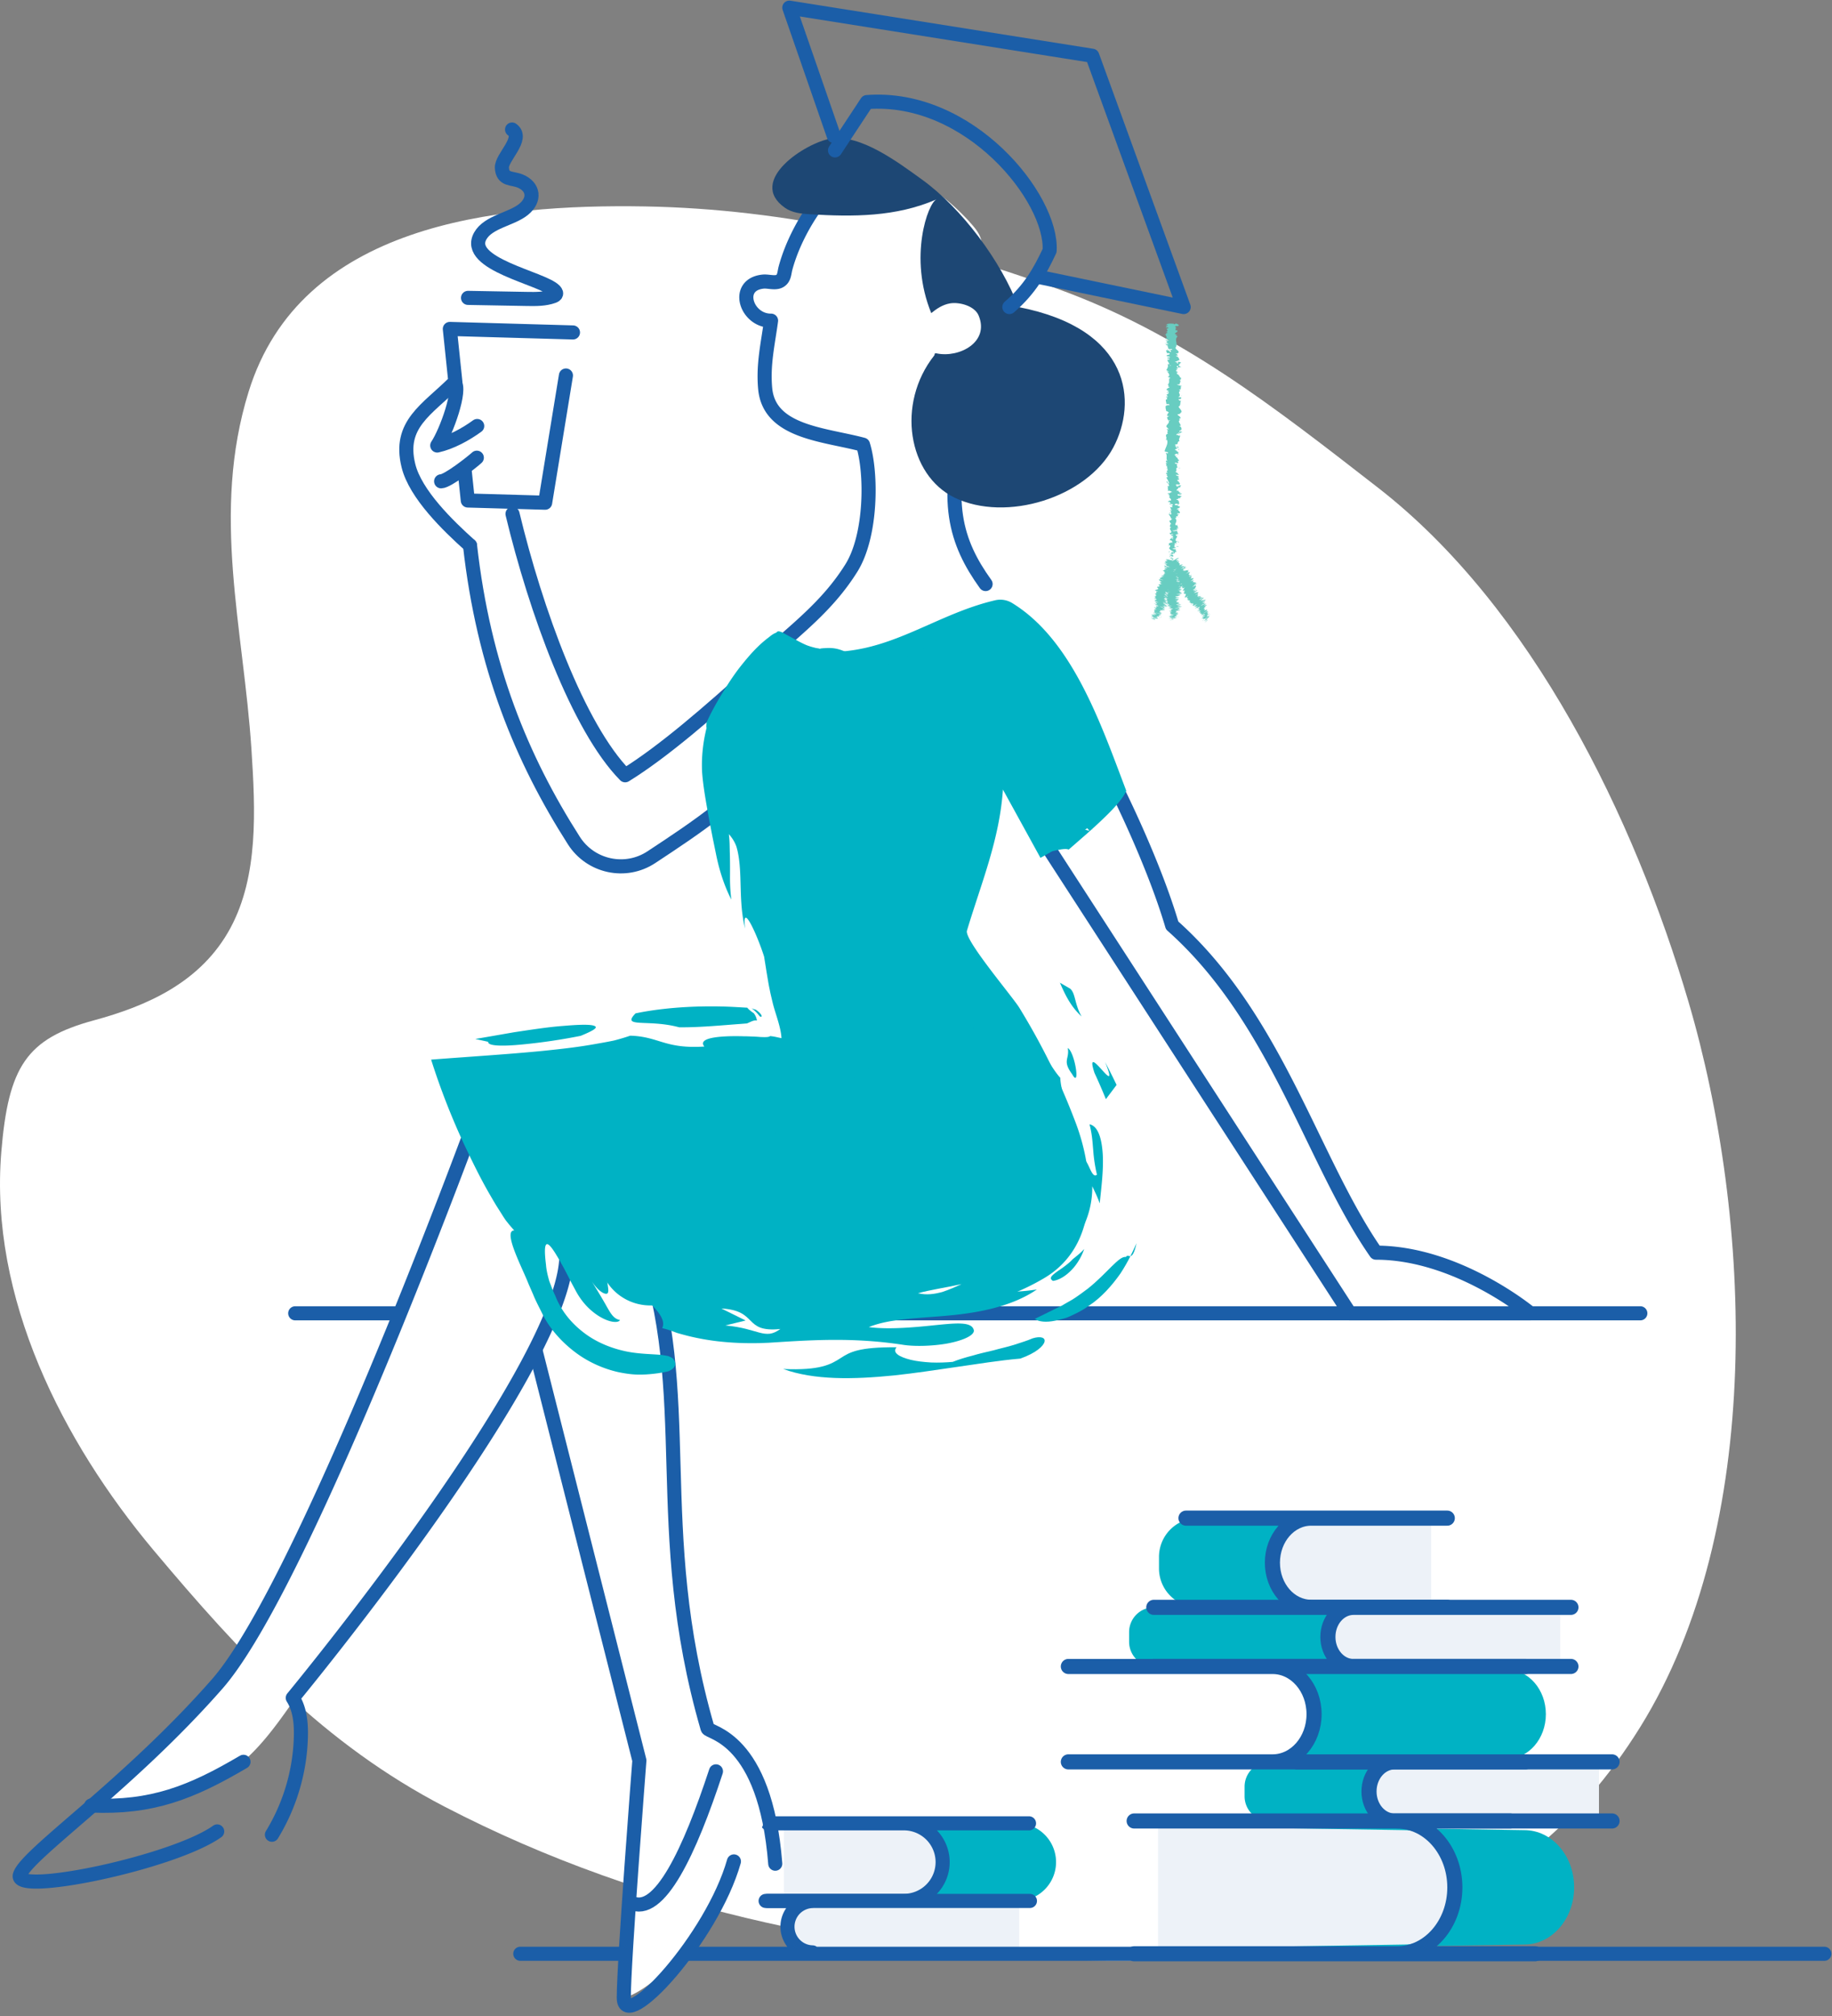 <svg width="260" height="286" fill="none" xmlns="http://www.w3.org/2000/svg"><rect width="100%" height="100%" fill="#808080" stroke="none"/><g clip-path="url(#clip0)"><path fill-rule="evenodd" clip-rule="evenodd" d="M239.63 142.111c9.101 30.912 10.836 74.45-6.855 102.911-17.679 28.451-44.275 33.331-75.643 33.115-32.409-.228-65.1-6.823-93.995-21.813-17.191-8.916-29.003-21.704-41.325-36.379C8.862 204.5-1.518 184.108.184 163.435c.998-12.127 3.569-16.086 13.125-18.678 7.43-2.017 15.206-5.326 19.404-13.124 3.97-7.387 3.536-16.682 2.972-25.327-1.128-17.202-5.749-33.461-.402-50.729 7.365-23.786 35.034-26.65 56.228-26.292 19.99.347 39.688 4.881 58.43 11.638 17.637 6.356 30.858 16.802 45.631 28.266 21.888 16.997 36.39 46.89 44.058 72.922z" fill="#fff"/><path d="M81.131 119.13c1.953 2.288 4.36 3.828 7.474 3.85 4.11.022 6.334-3.048 9.338-5.206 2.961-2.126 5.293-4.697 7.636-7.473 1.692-2.007 3.938-3.417 5.543-5.532.369-.488 3.275-6.27 2.961-6.259-4.436.185-10.651.847-14.48 3.287-3.221 2.061-5.77 5.315-9.057 7.538-.228.152-.477.315-.748.304-.304-.011-.553-.249-.781-.466-3.927-3.959-5.619-8.461-8.33-13.135a63.494 63.494 0 0 1-6.573-16.042c.087-3.113-1.052-6.237-2.603-8.819l5.239-.032c.368 0 .77-.022 1.052-.25.303-.249.38-.672.433-1.063a351.877 351.877 0 0 0 2.506-22.376c-5.326.087-10.651-.119-15.955-.64.162 2.723.303 5.727-.868 8.255-1.095 2.375-3.254 3.21-4.848 5.163-5.055 6.16 3.07 13.015 6.92 17.115.434.466.553 1.811.78 2.419.229.596.207 1.258.174 1.887-.27 7.43 3.32 14.491 6.291 21.086 2.018 4.425 4.046 11.877 7.896 16.389z" fill="#fff"/><path d="M72.736 72.902c3.287 13.667 9.296 30.294 15.988 37.084 10.846-6.692 26.151-22.734 37.192-31.411" stroke="#1B5EA8" stroke-width="2" stroke-miterlimit="10" stroke-linecap="round" stroke-linejoin="round"/><path d="M112.922 104.445c-7.256 8.525-14.317 13.091-20.478 17.159-3.677 2.429-8.623 1.356-10.998-2.354-7.408-11.595-12.81-24.643-14.74-41.867" stroke="#1B5EA8" stroke-width="2" stroke-miterlimit="10" stroke-linecap="round" stroke-linejoin="round"/><path d="M127.24 258.668h17.137a5.499 5.499 0 0 1 0 10.998H127.24v-10.998z" fill="#00B2C4"/><path d="M111.252 258.668h17.137a5.499 5.499 0 0 1 0 10.998h-17.137v-10.998z" fill="#EDF2F8"/><path d="M128.281 258.668a5.499 5.499 0 0 1 0 10.998M128.389 269.676h-19.426M146.037 258.668h-37.074" stroke="#1B5EA8" stroke-width="2" stroke-miterlimit="10" stroke-linecap="round" stroke-linejoin="round"/><path d="M144.648 276.975h-29.48a3.509 3.509 0 0 1-3.504-3.503v-.293a3.51 3.51 0 0 1 3.504-3.503h29.48v7.299z" fill="#EDF2F8"/><path d="M115.319 276.976a3.645 3.645 0 0 1 0-7.288M105.807 277.172h40.36M108.66 269.676h37.507M258.915 277.172H73.842M41.9 186.312h190.897" stroke="#1B5EA8" stroke-width="2" stroke-miterlimit="10" stroke-linecap="round" stroke-linejoin="round"/><path d="M81.565 213.548c3.417 13.894 7.94 21.931 9.166 36.194.672 7.756-1.975 25.902-2.213 33.679 4.024-.901 13.211-10.001 14.816-16.964.944-4.089 5.77-5.879 5.391-10.066-.434-4.87-6.432-10.152-9.34-11.638-.737-8.308-2.754-19.567-3.492-27.875-.846-9.48-1.301-25.826-3.98-34.969-1.812-6.161-4.805-12.506-10.413-15.641-3.612-2.017-4.11-4.577-8.221-3.33-4.643 1.421 8.373 50.924 6.464 43.44-.184-.781 1.226 4.729 1.822 7.17zM162.946 141.232c2.441 3.785 4.881 7.571 7.311 11.345 6.117 9.491 12.191 19.502 18.428 29.101 2.972 4.578 5.108 5.738 10.51 5.738 5.922 0 11.866-.314 17.766-.792-5.564-4.902-12.408-9.197-19.979-8.948-.488.011-.998.043-1.453-.141-.64-.249-1.063-.846-1.443-1.41-5.477-8.059-8.959-17.951-13.07-26.726-3.904-8.33-11.855-13.623-16.4-21.519-1.713-2.972-1.551-6.822-2.635-10.087-.879-2.657-2.365-5.065-3.84-7.441-.455-.737-.976-1.529-1.811-1.789-.901-.282-1.855.151-2.701.574-2.484 1.237-4.697 1.638-5.532 4.621-1.171 4.176-.076 6.074 2.571 8.872 3.33 3.515 5.434 8.005 8.037 12.04 1.421 2.191 2.831 4.382 4.241 6.562zM137.392 31.24c-3.634-3.85-8.504-7.592-14.09-6.257-3.362.802-6.28 2.885-8.503 5.488-2.397 2.82-2.452 5.401-3.384 8.829a1.664 1.664 0 0 1-.174.455c-.141.206-.358.326-.586.434-.867.423-1.789.716-2.744.879-.445.076-.9.12-1.301.325-.402.195-.749.597-.727 1.041.011.26.141.51.282.727a5.04 5.04 0 0 0 1.453 1.421c.369.228.77.423 1.042.76.596.748-.304 3.492-.402 4.425-.195 1.822-.347 3.687.141 5.455.868 3.124 3.666 5.424 6.714 6.53 2.441.89 6.074.434 7.723 2.755 2.245 3.167.184 9.154-.065 12.603-.054.727-.109 1.476-.391 2.148-.347.857-1.019 1.53-1.681 2.18-3.395 3.363-7.224 6.248-10.369 9.784-.781.878-1.616 2.05-1.117 3.124 1.768 3.86 15.912 2.245 19.1 2.212 3.384-.032 6.888-.13 9.914-1.627 9.924-4.88-.933-15.64-3.167-22.202-1.204-3.525-.195-4.849 1.15-8.233 2.234-5.607 3.438-11.421 4.024-17.408.325-3.309-.781-6.356-.868-9.6-.076-2.917.488-3.568-1.692-5.922-.087-.119-.185-.217-.282-.325z" fill="#fff"/><path d="M75.98 191.496l14.761 58.256s-2.223 28.559-2.212 33.679c.01 5.119 12.538-8.472 15.629-19.361M110.026 264.395c-1.421-18.027-9.414-18.504-9.61-19.209-8.308-28.657-1.464-47.378-9.317-69.19M89.516 269.895c4.035 2.093 8.384-7.311 12.094-18.602" stroke="#1B5EA8" stroke-width="2" stroke-miterlimit="10" stroke-linecap="round" stroke-linejoin="round"/><path d="M49.6 201.734c-6.442 12.778-9.522 24.318-17.82 35.989-4.512 6.345-13.623 13.211-18.84 18.992 7.115-.683 14.61-1.573 20.337-5.846 3.373-2.506 5.857-5.998 8.276-9.426 2.82-3.991 5.65-7.983 8.47-11.985l14.448-20.435c5.5-7.777 11.031-15.608 14.903-24.307 2.614-5.868 4.437-12.636 2.191-18.656-1.442-3.872-5.954-6.16-9.903-7.874-4.457-1.931-16.172 31.444-19.534 38.396a203.485 203.485 0 0 1-2.527 5.152z" fill="#fff"/><path d="M148.9 120.462l42.659 65.849h25.619s-10.326-8.601-21.899-8.601c-9.057-13.027-14.046-33.201-28.927-46.423-2.636-8.926-7.755-19.111-7.755-19.111M120.027 24.46a30.174 30.174 0 0 0-6.53 8.483c-.835 1.616-1.529 3.308-2.006 5.054-.207.76-.152 1.53-.879 1.898-.64.326-1.627-.021-2.31.055-4.079.412-2.397 5.575 1.128 5.542-.445 3.287-1.15 6.226-.835 9.632.574 6.226 8.416 6.497 13.883 7.961 1.247 3.98 1.247 12.853-1.649 17.495-3.395 5.434-7.874 8.721-12.527 12.962M131.654 160.127c-18.916-6.844-39.752-8.254-59.427-4.078a7.54 7.54 0 0 0-5.51 4.761c-5.402 14.448-25.034 65.708-35.891 78.084C18.146 253.341 3.71 263.059 2.82 266.01c-.89 2.95 21.812-1.768 28.006-6.194" stroke="#1B5EA8" stroke-width="2" stroke-miterlimit="10" stroke-linecap="round" stroke-linejoin="round"/><path d="M38.592 260.286a28.113 28.113 0 0 0 4.11-13.927c.044-1.898-.13-3.883-1.15-5.488 0 0 40.143-48.549 38.798-63.593-.151-1.681 2.95 0 2.95 0" stroke="#1B5EA8" stroke-width="2" stroke-miterlimit="10" stroke-linecap="round" stroke-linejoin="round"/><path d="M122.608 91.959c6.454-1.4 11.899-5.24 18.634-6.801a3.21 3.21 0 0 1 2.419.401c8.569 5.25 12.604 17.224 16.172 26.606-.748 2.322-8.005 7.278-12.17 9.534l-5.325-9.685c-.499 7.158-3.07 13.232-5.109 20.022-.39 1.313 6.454 9.328 7.452 10.955 3.286 5.38 5.748 10.391 7.972 16.259 2.831 7.473 3.265 17.517-4.48 22.083-11.627 6.855-25.879 5.445-38.797 4.816-5.586-.271-11.064-1.302-16.639-.965-3.059.184-5.933-1.541-7.148-4.35-3.145-7.31-10.315-20.727-12.451-24.719 6.03-1.28 29.892-6.128 45.468-1.648-.011-4.816-2.896-11.259-3.948-15.945-1.616-7.18-3.525-12.028-4.491-19.22-.998-7.375-6.779-23.287.304-29.34.304-.26 5.185 2.42 5.933 2.474 2.191.152 4.241-.054 6.204-.478z" fill="#00B2C4"/><path d="M82.411 146.95a82.62 82.62 0 0 1-8.308 1.226c-2.668.26-4.913.249-4.816-.38l-1.833-.401c1.15-.196 3.21-.554 5.51-.955 2.321-.347 4.86-.748 6.996-.9 2.137-.185 3.796-.239 4.371-.011.586.217.043.618-1.92 1.421z" fill="#00B2C4"/><path d="M85.242 151.855c-3.124.044-1.03-.585-.564-1.095l2.235-.239 1.854-.173c.564.227.12.488-.629.759-.195.065-.39.13-.618.195-.26.065-.531.13-.803.206-.531.13-1.063.25-1.475.347z" fill="#fff"/><path d="M88.594 162.624c.076.087.152.162.217.249-.185-.26-.467-.347-.575-.314-.206-.261-.347-.543-.315-.749.022-.195.228-.314.488-.217.033.445-.238.51.185 1.031zM93.974 188.417c.25-.499.151-1.041-.152-1.616-.434-.835-1.258-1.573-2.072-2.506-.813-.932-1.573-2.104-2.017-3.34a12.78 12.78 0 0 0 2.451-2.387c.087.391.325.716.683.912.347.206.803.227 1.28.249.694 0 1.41-.011 2.148-.011.846.011 1.713.011 2.581.022 1.703.032 3.352.087 4.816.206 1.942-.477-4.436-1.453.434-1.692.488.51.032 1.258.987 1.649 4.273-.478 1.844-3.124 11.118-2.018l2.928 1.649c7.658.238 15.098-.749 20.738-3.395 1.432-.618 2.734-1.41 3.959-2.169.608-.456.89-.836 1.193-1.324.293-.488.597-1.193.825-2.191.228-.976.358-2.191.39-3.514-.889-.813-1.475-2.527-2.343-4.349-1.084-2.387-2.299-4.957-3.633-6.628l.792-.488c-1.117-.683-1.736-1.963-2.278-3.416-.532-1.443-1.03-3.102-1.681-4.371-.054-.076-.022-.055-.152-.185-.217-.802-.618-1.811-.998-2.787.13-.499.629-.25 1.258.282.315.271.662.607 1.009.943.163.152.347.358.455.445.087.054.163.119.261.174 1.041 1.236 2.061 2.212 2.364.661a13.646 13.646 0 0 0-.694-1.692 3.465 3.465 0 0 0-.314-.51 14.454 14.454 0 0 0-.554-.705 21.022 21.022 0 0 0-1.269-1.355c-.878-.879-1.811-1.682-2.7-2.538-1.172-1.237-2.397-2.647-3.265-4.187-.423-.77-.77-1.584-.933-2.441-.239-.878.098-1.778.347-2.646.467-1.92 1.009-3.308 1.302-4.393.347-1.215.358-1.584.379-2.093.033-.966-.119-1.714.131-3.287-.63-1.03-1.161.705-2.061.087.737-2.755 1.431-4.566 2.115-6.052.683-1.486 1.377-2.636 2.017-3.829l9.805-18.33 2.419 15.64c.477 3.091.9 6.041 3.569 10.543.032 0 .065.01.119.043l-6.28-1.855c.163-.509 1.507-1.995 1.974-3.058.238-.532.249-.933-.185-1.042-.423-.119-1.334.109-2.852.651l-.521.521 10.782 3.189-1.964-2.202-.336-2.734c.738 1.356 1.779 3.341 2.668 4.73l-11.356-3.352c.976-.64 1.627-1.302 1.172-1.573 1.117.304 2.559-.314 3.926-1.301.163-.13.336-.25.51-.38.152-.119.119-.119.184-.195.098-.12.109-.206.13-.293a.991.991 0 0 0-.054-.51c-.119-.282-.336-.412-.195-.412.087 0 .271.033.629.141.38.119.868.325 1.345.781-.879.336-1.226.347-1.432.651-.076.087-.119.173-.184.293a6.931 6.931 0 0 0-.586.672c-.38.477-.759 1.041-1.193 1.703.846-.488 1.735-1.041 2.473-1.497a58.8 58.8 0 0 1 1.095-.629c.348-.217.705-.434 1.042-.716.162-.141.336-.282.444-.466.033-.174-.032-.358-.054-.543-.13-.639-.249-1.258-.369-1.876-.01-.087-.032-.163-.054-.249l-.011-.066-.043-.13-.076-.26-.315-1.041c-.216-.673-.433-1.367-.661-2.018-.911-2.635-1.931-5.087-3.189-7.245-.792-.466-1.605-.857-2.397-1.226.51-.455.412-1.594-.184-2.983a14.087 14.087 0 0 0-.532-1.073 43.856 43.856 0 0 0-.705-1.063c-.423-.597-.835-1.107-1.399-1.584-.282-.097-.542-.25-.846-.314a1.763 1.763 0 0 0-.825 0c-.488.14-.726.39-.585.672-.12.271.347.141.976.445.597.358 1.215 1.041 1.659 1.605.304.434.705.933.922 1.345.228.434.358.792.358 1.03 0 .5-.564.445-1.941-.216-.759-.89-.716-.933-1.009-1.259-.228-.282-.531-.618-.922-.629-.369-.022-.77-.032-1.204-.01-.13.01-.488.108-.727.151a28.6 28.6 0 0 0-.813.185c-.553.14-1.106.282-1.649.412-2.223.586-4.501 1.258-6.757 1.724-2.245.478-4.436.727-6.345.662 5.174-1.486 8.449-2.907 12.343-6.334a42.182 42.182 0 0 1 2.104-1.052c.684-.315 1.28-.586 1.974-.846.337-.13.684-.25 1.031-.358.347-.12.694-.239 1.063-.26.737-.066 1.453.205 2.05.628 1.301.716 2.408 1.682 3.601 2.799 1.117 1.15 2.18 2.375 3.091 3.731 3.764 5.336 6.096 11.692 8.645 17.517l.336.77c.076.26.347.521.152.77-.185.51-.521.944-.846 1.367-.673.835-1.443 1.605-2.235 2.364-.781.76-1.638 1.53-2.462 2.256-.824.716-1.638 1.432-2.451 2.137-.532-.249-1.779.13-2.831.336-1.052.206-1.877.239-1.562-.509-.098.01-.195.021-.325.054l2.028.596c-.369-1.746-2.744-4.815-2.072-6.432a109.913 109.913 0 0 1-2.473-3.687l-4.501-6.985.022 7.972c.011 2.668-.391 5.434-1.096 8.2a68.694 68.694 0 0 1-1.204 4.154c-.499 1.497-.998 2.983-1.486 4.469a31.976 31.976 0 0 0-.748 2.472c-.087.413-.195.814-.271 1.226-.011.423.162.824.303 1.215.651 1.529 1.627 2.939 2.571 4.317.434.607.857 1.204 1.28 1.789.401.554.803 1.107 1.204 1.649.39.532.781 1.063 1.16 1.584l.543.748c.162.228.293.412.423.629.184.326.358.629.531.922.336-2.061 1.638-.835 3.113 1.28 1.486 2.104 3.015 5.109 4.198 6.367.141 3.286 2.798 7.853 3.46 11.671.585.314 1.041 2.733 1.746 2.071a21.613 21.613 0 0 1-.531-3.514c-.098-1.03-.131-2.104-.521-3.623 1.193.25 1.714 1.942 1.866 4.1.151 2.17-.174 4.773-.424 7.116-.282-.857-.694-1.66-1.052-2.43a12.906 12.906 0 0 1-1.204 5.597c-.824 1.779-2.082 3.308-3.514 4.393-1.442 1.117-2.972 1.735-4.599 2.516-1.583.759-3.069 1.508-4.414 2.495 1.909.032 3.883-.044 5.868-.358-3.493 2.408-8.244 3.308-12.517 3.698-4.317.412-8.287.413-11.335 1.638 2.745.38 6.432.044 9.415-.271 2.972-.293 5.282-.553 5.499.77 0 .748-1.703 1.453-3.839 1.844-2.126.369-4.632.423-6.205.174-6.8-1.042-12.549-.706-18.048-.358l-1.02.065-1.095.043c-.727.022-1.432.022-2.137.011a41.339 41.339 0 0 1-4.089-.271 34.166 34.166 0 0 1-3.861-.684 39.98 39.98 0 0 1-1.888-.509c-.607-.228-1.15-.445-2.06-.662z" fill="#00B2C4"/><path d="M111.144 194.211c5.303.239 6.811-.683 8.134-1.529 1.367-.89 2.604-1.584 7.962-1.551-.651.748.347 1.366 2.006 1.779.835.206 1.844.314 2.885.379 1.042.044 2.126 0 3.081-.087.9-.358 1.844-.64 2.82-.889.976-.293 1.974-.51 2.972-.748.998-.282 1.985-.489 2.917-.781.933-.304 1.834-.575 2.636-.922 1.139-.347 1.833-.098 1.681.488-.141.585-1.149 1.573-3.427 2.386-3.026.26-6.02.759-9.003 1.182-2.982.434-5.965.89-8.905 1.204-5.835.586-11.367.684-15.759-.911z" fill="#00B2C4"/><path d="M102.38 185.629c2.646.152 3.384.987 4.154 1.746.379.38.759.738 1.399.976.64.228 1.519.326 2.82.185-.575.412-1.03.607-1.486.672-.466.054-.944-.011-1.475-.152-1.074-.271-2.451-.813-4.859-1.019l2.885-.705-3.438-1.703z" fill="#fff"/><path d="M146.861 187.105c.857-.423 1.996-.987 3.243-1.594l.488-.228.542-.315c.369-.217.738-.423 1.118-.64.726-.466 1.442-.997 2.125-1.507 2.723-2.159 4.458-4.708 5.402-4.491.39-.65.879.944 1.518-1.963-.466 1.041-1.182 2.625-2.288 4.306-1.161 1.649-2.69 3.406-4.491 4.577-.856.651-1.789 1.074-2.646 1.476-.456.227-.781.292-1.128.39-.347.098-.673.174-.998.239-1.258.271-2.299.173-2.885-.25z" fill="#00B2C4"/><path d="M130.277 183.463c1.768-.478 3.568-.727 6.193-1.291-.814.369-1.746.792-2.777 1.128-1.041.271-2.18.466-3.416.163z" fill="#fff"/><path d="M149.442 181.714c-.694-.412-.076-.824.673-1.388.792-.51 1.746-1.247 2.071-1.638.554-.466 1.183-.922 1.682-1.497-.337.998-.944 2.083-1.747 2.929-.802.846-1.768 1.475-2.679 1.594zM155.332 152.212c-.814-2.473.141-1.443 1.019-.477.868.965 1.671 1.855.489-1.063a90.86 90.86 0 0 1 1.627 3.243l-1.519 2.017a79.125 79.125 0 0 0-1.616-3.72zM153.499 144.206c-1.15-1.084-2.007-2.277-3.048-4.739-.011-.022-.011-.055-.033-.076.022.021.044.032.066.054l1.399.813c.781.695.596 2.148 1.616 3.948zM152.165 152.396c-1.464-1.985-.336-2.115-.629-3.72 1.019.553 1.833 5.889.629 3.72zM127.283 136.008c.748.878 1.551 1.963 2.473 3.189.879 1.171 1.855 2.473 2.907 3.872.607.813 1.258 1.681 1.92 2.57.64.836 1.355 1.714 1.919 2.278a50.68 50.68 0 0 0-1.909-1.8c-.639-.586-1.258-1.139-1.876-1.736a39.016 39.016 0 0 1-.933-.954c-.249-.304-.51-.618-.77-.933a22.77 22.77 0 0 1-.813-1.074c-1.052-1.497-2.235-3.221-2.918-5.412zM107.835 144.196c.326.13.315-.065.152-.293-.163-.239-.455-.488-.727-.662a4.944 4.944 0 0 1-.607-.206c.369.25.781.64 1.182 1.161zM90.199 143.762c-2.093 2.126 1.779.781 6.183 1.974 2.841.032 5.77-.26 8.742-.477l.553-.044.282-.021c.097-.011.065-.022.097-.022l.239-.109.412-.184c.25-.087.456-.152.716-.098a2.186 2.186 0 0 0-.445-1.041 5.95 5.95 0 0 1-.694-.531 2.327 2.327 0 0 1-.173-.185l-.044-.065-1.724-.097c-5.022-.272-10.153.065-14.144.9z" fill="#00B2C4"/><path d="M87.119 153.665c4.035.282 9.024-1.475 11.953-1.606-2.452-.01-5.261.087-7.886.304-1.323.109-2.549.206-3.742.336-1.247.12-2.375.261-3.319.369-.228.488 1.952.423 2.994.597z" fill="#fff"/><path d="M100.286 103.228c-.51 2.028-.759 4.219-.64 6.366.163 2.137.575 4.263.922 6.281l.553 2.863c.174.868.358 1.735.532 2.603.466 2.267 1.182 4.425 2.137 6.28-.228-1.876-.185-2.896-.185-4.154 0-.629 0-1.334-.021-2.245-.044-1.063 0-1.638-.141-2.885.347.39.618.791.824 1.193.097.195.173.369.249.585.076.272.152.543.206.825.228 1.106.304 2.267.348 3.46.086 2.375.054 4.935.683 7.321-.542-4.078 1.724.933 2.69 3.992.108.683.228 1.41.347 2.18.065.379.13.77.195 1.16.065.391.13.77.25 1.324.097.531.216.997.336 1.507.032.152.076.304.108.456.087.347.185.683.293 1.041.217.705.456 1.432.651 2.202.097.39.184.781.238 1.182l.033.304c-.011.087.065.26-.065.195l-.553-.119a7.733 7.733 0 0 0-.976-.163c-.174.174-.749.163-1.432.13a17.678 17.678 0 0 0-1.085-.065l-.553-.022-.282-.01c-.228 0-.445 0-.672-.011-3.526-.076-6.28.293-5.315 1.464-2.744.174-4.328-.152-5.749-.564-1.42-.412-2.7-.922-4.772-.976-.77.26-1.53.488-2.289.683-1.139.239-2.31.434-3.427.629-2.256.38-4.49.619-6.823.857-4.653.456-9.74.77-15.716 1.226a100.179 100.179 0 0 0 4.707 12.072c1.074 2.256 2.213 4.631 3.58 6.996l.51.878.466.781c.325.51.65 1.02.976 1.541l.25.379.13.185.086.108.347.434c.239.282.488.575.749.857-1.692.011 1.182 5.401 1.995 7.516.207.478.445 1.02.695 1.595.38.954.9 1.887 1.388 2.907 1.02 1.984 2.636 3.796 4.523 5.228 1.887 1.442 4.09 2.397 6.193 2.863 1.052.217 2.072.358 3.037.347.955 0 1.855-.097 2.647-.206.347-.054.672-.119.976-.174.152-.032.293-.065.423-.097.087-.033.141-.065.206-.098.25-.13.445-.271.575-.444.271-.326.26-.749-.13-1.259a3.036 3.036 0 0 0-.673-.347 11.386 11.386 0 0 0-1.258-.195c-1.605-.119-3.384-.13-5.271-.597-1.866-.455-3.84-1.269-5.532-2.592-1.703-1.312-3.135-3.037-3.948-5.119-.228-.499-.456-.998-.64-1.519l-.152-.39-.076-.196-.032-.108-.12-.445c-.151-.585-.282-1.193-.325-1.811-.607-4.881.716-2.82 2.473.369.109.195.217.401.325.607.141.26.272.532.413.803.303.629.65 1.247.976 1.854.64 1.226 1.496 2.267 2.408 3.005 1.822 1.508 3.612 1.779 3.915 1.215-.91-.163-1.312-.911-1.898-1.931-.586-1.052-1.334-2.288-2.625-4.382 1.302 2.321 2.376 2.69 2.668 2.571.348-.152.13-.901.033-1.79-.098-.9-.054-1.909.13-2.44.195-.543.597-.64 1.29-.065-.118-.499-.216-.966-.325-1.4a3.316 3.316 0 0 0-.075-.314c-.044-.13-.076-.271-.12-.402-.076-.26-.152-.509-.217-.748-.282-.965-.52-1.79-.726-2.505-.402-1.443-.64-2.463-.749-3.374-.12-.911-.12-1.703-.054-2.646.033-.477.076-.987.13-1.584.13-.444.336-.824.564-1.269-.239-.304-.38-.39-.596-.564a4.801 4.801 0 0 0-.651-.379 8.306 8.306 0 0 0-1.486-.532c-1.041-.293-2.061-.369-3.091-.998a12.695 12.695 0 0 1-1.584-2.288 9.441 9.441 0 0 1-.477-1.031 4.816 4.816 0 0 1-.163-.466l-.065-.217-.032-.109-.044-.043c.01-.011.065 0 .087 0 1.638-.108 3.286-.033 4.631-.011 1.367.022 2.42 0 3.384-.358-.119.987.456 1.584.998 1.963.564.391 1.183.521 1.768.586 3.547-.249 8.439-.944 11.584-1.095 2.039-.044 3.222-.228 4.003-.532a3.27 3.27 0 0 0 .911-.52c.238-.196.401-.402.759-.564.607-.358 1.204-.705 2.43-.901.618-.076 1.355-.195 2.397-.097 1.041.108 2.332.293 4.002.596 1.952.814 2.321 1.28 1.67 1.475-.64.196-2.245.25-3.926.239-1.703-.087-3.276.239-3.894.51-.586.303-.163.737 2.722 1.442 1.291.065 2.604.239 3.851.337 1.258.119 2.484.216 3.699.347 1.887-.304 3.156-.89 4.045-1.41-.097-.456-.162-.89-.206-1.269a5.21 5.21 0 0 1-.032-.554c-.011-.097.011-.151-.011-.282l-.152-.477c-.391-1.291-.792-2.484-1.171-3.666-.272-2.299-.966-5.629-.413-5.542.814 2.451 1.389 3.579 1.909 3.503.25-.054.488-.401.64-1.117.076-.358.163-.781.163-1.324a9.764 9.764 0 0 0-.076-1.898c-1.388-2.993-1.768-3.677-2.777-4.978-.13 2.766-.596 3.059-1.019 2.429-.434-.661-.976-2.418-1.649-4.761a112.7 112.7 0 0 1-.26-.922 12.065 12.065 0 0 1-.152-.673c-.098-.466-.195-.954-.304-1.442a46.574 46.574 0 0 0-.77-3.232c-.596-2.115-1.345-4.014-2.212-5.185-1.79-3.612-2.387-6.031-2.452-7.788a7.507 7.507 0 0 1 .228-2.212c.152-.684.347-1.28.542-1.877.402-1.182.803-2.364.803-4.165 0-.9-.109-1.952-.347-3.21a22.72 22.72 0 0 0-1.302-4.48c-.846 2.44-1.898.119-2.809-3.471-.445-1.79-.857-3.894-.792-5.868 0-1.985.64-3.774 1.378-4.794.238-.38.585-.672.792-.965.173-.065.325.032.466.065.174.065.347.13.51.195.347.141.672.271.976.412.607.271 1.15.532 1.67.792.521.26.966.597 1.443 1.02.119.108.238.227.39.347.087.065.141.13.315.206.141.065.173.097.26.152.315.206.64.412.998.705.629.347 1.92 1.02 3.156 1.193 1.226.162 2.289-.228 2.495-.586-.553-.542-1.312-1.106-2.18-1.638-.868-.52-1.822-.976-2.885-1.063a6.957 6.957 0 0 0-.825-.01l-.433.021-.228.022-.109.01-.054.011H116.415c0-.01-.011.152-.011.066-.13-.098-.531-.098-.824-.196a8.949 8.949 0 0 1-.976-.292c-.651-.25-1.28-.608-1.953-.966-.336-.184-.683-.38-1.03-.564l-.608-.336c-.282-.109-.65-.282-.824.032-.575.196-.889.543-1.345.868-.412.336-.857.705-1.269 1.117-.857.825-1.681 1.8-2.549 2.896-.857 1.096-1.67 2.332-2.473 3.645-.813 1.323-1.605 2.733-2.267 4.197-.043.412-.076.781 0 .76z" fill="#00B2C4"/><path d="M137.37 59.102c-3.633 11.876-1.714 17.885 2.506 23.753" stroke="#1B5EA8" stroke-width="2" stroke-miterlimit="10" stroke-linecap="round" stroke-linejoin="round"/><path d="M144.55 43.561c-2.473-6.519-8.069-14.035-13.72-18.103-3.406-2.451-8.667-6.432-12.918-5.792-3.482.521-11.986 5.966-6.508 9.816.998.705 2.278.835 3.503.912 6.172.38 12.246.39 17.994-2.105-1.204.52-3.98 8.2-.737 16.129.792-.64 1.616-1.193 2.657-1.378 1.345-.227 3.504.358 4.068 1.725 1.583 3.785-2.766 6.041-5.966 5.369-.076-.01-.152-.033-.217 0-.097.054-.043.195-.108.282-5.434 6.855-3.731 16.986 2.885 20.185 7.3 3.536 18.71.011 22.517-7.115 3.395-6.367 2.625-16.79-13.45-19.925z" fill="#1D4774"/><path d="M143.249 43.56c2.928-2.516 4.371-5.13 5.716-8.005.423-7.419-11.367-22.18-25.934-21.074l-4.523 6.855" stroke="#1B5EA8" stroke-width="2" stroke-miterlimit="10" stroke-linecap="round" stroke-linejoin="round"/><path d="M166.092 79.568c.065.022.227.011.195-.043l-.271-.033.076.076zM166.591 79.244a1.223 1.223 0 0 0-.608-.087c.26.054.152.076.456.13.032.054-.087.087-.185.076.065.022-.054.076.109.098.206-.065.217-.141.043-.228.054-.01.13.01.185.01zM167.003 74.46l-.033.034c.022-.011.033-.022.033-.033zM167.155 71.488c.01.022.032.033.054.033a.06.06 0 0 0-.054-.033zM167.447 70.98c-.01.011-.01.022-.021.033.032-.01.043-.022.021-.032zM167.003 74.46l.086-.075c-.086-.011-.065.032-.086.075zM165.94 78.582c.011.022.043.033.076.043a.15.15 0 0 1-.033-.043h-.043zM167.22 75.762v.021c.032.011.065.011.108.022l-.108-.043zM167.263 76.77c.011-.022-.217-.033-.315-.043.098.01.141.032.152.054.044 0 .098-.011.163-.011zM166.862 78.356l.032.032-.032-.032zM167.274 75.046c.032 0 .065 0 .087-.01-.033 0-.065 0-.087.01zM165.549 46.977h.044c-.022-.011-.033-.011-.044 0zM166.688 45.805l.011.01h.13l-.141-.01zM167.74 70.059c.022.021.022.01 0 0zM167.578 61.543c-.207.098-.261-.151-.489-.01.087-.011.348.13.489.01zM167.09 61.531c-.011 0-.011 0 0 0l-.022.011s.011 0 .022-.01zM167.61 67.922a.212.212 0 0 0-.097.022c.01 0 .043-.011.097-.022zM167.285 69.516l.032-.043c-.032.01-.032.032-.032.043zM167.285 67.097c.021-.021.054-.032.021-.054-.01 0-.021 0-.032.01.032 0 .043.012.011.044zM167.285 66.227c-.022 0-.033.01-.044.01 0 .011.011.022.011.033l.033-.043zM165.669 49.579c.065-.022.13-.033.206-.044-.163.022-.228-.108-.206.044z" fill="#68CDC1"/><path d="M166.059 78.584c-.054 0-.087-.01-.098-.022 0 .011.011.022.011.033.044 0 .076 0 .087-.01zM165.473 67.051l.033-.14c-.011.043-.033.097-.033.14zM165.701 55.751l-.032-.032c0 .021 0 .032.032.032zM165.473 66.52a.568.568 0 0 0 .163-.076c-.022-.01-.032-.01-.054-.01l-.109.086z" fill="#68CDC1"/><path d="M165.332 48.647c-.01.13.293.065.467.087.087.151-.217.075-.38.13.076.097.358.173.347.238-.054 0-.065.022-.13 0 .239.098.011.304.315.423-.022.011-.055.011-.076.011.152-.022.303-.022.412-.022 0 .055.195.109-.011.13.011-.032-.076-.043-.13-.053l.087.065c-.282.054-.098-.087-.304-.087.087.12.325.26.249.347-.271.022-.097-.217-.336-.087l.109-.14c-.434.108.032-.088-.434.01-.076.184.141.206.065.39.152.044.228-.01.379.033.272.26-.694.206-.325.401.184.054.532.065.347.206l-.314-.043c-.033.184.444.098.238.293-.119-.033-.108-.141-.141-.12-.249.12.174.087.174.185l-.271.022c.043.195.238.4.292.618-.086-.011-.173-.044-.249 0 .141.271-.033.575-.195.835l.238.098c0 .021-.108.043-.151.021-.087.098.151 0 .249.055.022.054-.141.076-.206.043.206.174.434.51.184.694l-.076-.032c-.097.14.489.162.272.303l-.076-.043c-.109.314.119.661-.25.911.347.043-.152.314.326.336-.239.185-.326.13-.489.38-.021.065.304.098.348.184h-.25l.26.12-.303.065.065.076c.011-.033.108-.066.184-.066.109.12-.173.304-.304.304l.217.293c-.097-.01-.13-.054-.195-.098.26.152-.26.033-.032.174.054-.022.151.01.195.01-.152.077-.152.229-.087.348l-.173-.022c-.044.217.086.456.075.694.076-.086.38-.065.413 0l-.261.033c.163.043.098-.076.304.022-.033.086-.304.065-.39.01l.086.109c-.076.01-.119-.022-.217-.022.163.044-.271.195.022.26l-.076.011c0 .239.087.348.098.553.228 0 .173.076.358.141-.076.142-.25.304-.239.478.109.12.195.032.325.087-.206.01-.184.184-.336.097.033.206.044.271.206.532.087-.033.12-.065.196-.044.032.044-.087.109-.185.098l-.022-.011c.315.293-.607.683-.173.922l-.022-.01.228.249c-.033.108-.152-.066-.282.01.347.26-.054.423.184.64-.618.174.044.597-.347.825l.141-.011c.141.054-.086.076-.119.12.108-.012.13-.066.206-.033.174.499-.206 1.03-.347 1.54-.043.184.748.108.401.347l-.271-.065c.326.38-.011.77.26 1.139-.065-.022-.141-.022-.141-.055-.195.076-.01.293.152.293-.021.055-.141.011-.227.055-.12.076.249.195.054.238-.033.011-.065-.022-.076-.032.097.054-.022.238.206.184-.109.141.098.271-.033.38.25.076-.119.238.239.26-.369-.01-.293.239-.119.336-.109-.032-.12.076-.271.044 0 .097.075.195.26.173-.445.184.358.369-.206.477.195.293.336.575.423.846-.369-.01-.033-.292-.423-.282.152.25.466.402.379.651-.054.065-.162-.032-.217-.054.152.25-.032.488.163.716a.16.16 0 0 1-.097-.043c.01.043-.055.108.108.097l-.043-.043c.238-.076.509.173.629.184-.478-.076-.12.228-.727.108.033.033.108.066.217.055-.033.043-.098.054-.228.01.087.163.271.098.26.25-.075 0-.108-.032-.206-.043.163.076.315.151.25.27-.044-.01-.109.012-.109-.032.022.206.423.358.272.586-.348-.065-.12.076-.423.087l.086.12.152-.055c0 .108.217.206.119.293l-.13-.076.055.206.119-.12c.152.109.38-.01.304.13-.033-.032 0 .11-.185.163.098.055.195.109.119.185-.097.022-.336-.022-.401 0 .25.054.065.25.336.325a.722.722 0 0 0-.26-.01l.206.043c-.065.054-.097.054-.228.054-.032.152.391-.043.217.13-.021-.01-.043-.01-.076-.032-.086.184.131.347.033.51-.304.054-.076-.142-.336-.087.054.238.368.499.293.726l.032-.043c.434.032-.217.174-.011.293-.032-.033-.238-.033-.195-.033-.065.163.108.326.239.564l-.109-.032c-.097.097-.054.25-.108.347.108.032.097.087.249.054-.629.315.336.597-.184.868 0-.033-.098-.076-.098-.054l.098.238c.184-.021.108-.032.26-.076.109.033.195.098.195.152-.119-.108-.303 0-.412.043.054-.01.12.011.185 0-.337.12.379.022.151.185l-.097-.011c.054.065.184.12.152.184-.217.033-.098-.065-.282-.075.01.097.412.184.195.27-.065-.043-.065-.097-.119-.14-.261.097-.196.108-.228.173l.011-.01-.12.162.065-.043c.564.119.109.238.478.401-.347-.152-.206-.022-.445-.033-.065.044-.141.098-.217.087.195.076-.152.13.13.228-.076 0-.011.076-.206.065.065.098.141-.022.239-.01.271.151-.326.357.043.574.152.184.423.228.553.401-.13.055-.293-.043-.293-.043-.119.098-.097.163 0 .26-.065-.021-.13 0-.217.033.022.076.293.043.174.14a1.11 1.11 0 0 1-.315-.075c.076.087.217.163.293.26-.141.022-.206-.054-.303-.087.065.098.13.25.347.283l.076-.066c.011.033-.185.022-.228-.01-.174-.087.076-.12.152-.13l.054.064c.466-.065-.076-.249-.043-.38l.336.055-.282-.13c.087-.033.282-.043.325.01.163-.086-.119-.075.065-.151.033-.01.044 0 .055 0l-.098-.087c.076.022.239-.01.195.043.195-.162-.249-.249 0-.314l.022.01c-.119-.216-.25-.02-.543-.184l.608-.108-.25-.022c.011-.021.033-.065.131-.054-.174-.087-.109.01-.272-.032.228-.109-.108-.304.293-.326-.184-.043-.141.109-.282-.01.423-.033-.076-.13.12-.24.217.033.108.12.303.022-.368-.065.076-.195.011-.282-.293 0-.119-.184-.217-.325.098.01.163-.26.271-.39h.055c-.304-.022-.239-.163-.304-.26.173 0 .249.02.325.075v-.097c-.097-.022-.152-.055-.184-.109l.228.022c-.011-.12-.261-.25-.109-.402-.206-.01-.575.13-.716-.043.109-.01.304-.01.347.032-.01-.01-.097-.054-.043-.075l.184.065c.087-.076-.162-.033-.141-.098.163 0 .12-.043.239-.032.011.01-.065.054 0 .075a.381.381 0 0 1 .25-.173c-.087.01-.217 0-.239-.044-.011-.119.195-.043.271-.108-.108-.032 0-.108-.239-.108 0-.033.109-.044.174-.055-.108-.065-.033-.292-.282-.227l-.022.021s0-.01-.011-.01c-.238-.207.141-.434.033-.64h.076c-.087-.12-.054-.272-.228-.358 0-.033.152-.087.239-.076-.065-.098-.152-.109-.022-.239.141.098.119-.032.098.098.065-.12.195-.152-.022-.282.206.043.26-.098.195-.152l-.152.087c-.032-.066-.01-.12.011-.185l.271.033c.326-.25-.564-.456-.01-.64-.185-.065-.131.14-.358.076.032-.12.423-.239.423-.271.151-.163-.391-.152-.293-.315-.098.022-.358.043-.445-.087.033-.12.401-.14.477-.065.011.033-.021.044-.054.044.033.032.076.086.184.043l-.097-.011c.097-.054.087-.217.249-.174-.086-.086-.162-.032-.206.033.141-.152 0-.228.098-.38-.054.022-.163.044-.163.022.119-.228-.184-.097-.228-.25.152-.086.347.033.228-.119.098-.097.26-.021.336.022-.184-.141.12-.26.152-.336l.076.076c-.043-.044-.043-.076-.043-.12l-.195.044c.032-.044.032-.076.119-.076-.13-.043-.326.032-.499-.054.098-.055-.109-.174.152-.196-.087.185.26-.021.303.13-.032-.032-.032-.065 0-.108.033-.01.055.01.066.022.227-.174-.293-.076-.282-.26.141.021.271-.044.238-.076 0 .075-.238.032-.347-.033.109-.12-.087-.12-.065-.184l-.054.065c-.141-.022-.13-.076-.174-.163.109-.01.076.076.13.043-.249-.086.261-.195.087-.325.098-.054.271-.01.336-.054-.184-.141.196-.152.044-.293-.195.043-.152.054-.336-.054l.141.238-.282-.152c0 .076.119.152.086.196-.162-.076-.108-.065-.271-.033.293-.097-.173-.195.022-.314h.477c.217-.174-.249-.304-.13-.532l-.087.076c-.195-.032-.022-.141-.108-.206.162.01.217-.043.314-.065-.119 0 .011-.163-.314-.184l.217-.098c.086-.184-.456-.206-.402-.38.174.055.293-.021.412.087 0-.054.033-.108-.075-.108.097-.033-.217-.163-.066-.217-.075-.022-.238-.033-.227-.098.032-.01.076 0 .076 0-.076 0-.109-.098-.282-.043.499-.174-.033-.5.39-.651a1.596 1.596 0 0 1-.119-.39c.043.01.076 0 .065.021.152-.163-.467-.098-.293-.282.26-.087.141.098.239.043.531-.021-.076-.216.238-.336l.033.033c.184-.098-.195-.228-.163-.38 0 0 .043.01.076 0-.271-.108-.358-.304-.434-.445.206.044.109.066.315.044-.033-.065-.337.022-.402-.109.109-.043.217-.14.434-.151l.011.119c.293-.065-.011-.163.043-.228l.131.01c-.044-.184-.358-.194-.337-.39l-.097.022c-.315-.108.173-.098-.054-.206l.325-.033c-.076-.075-.315-.26-.369-.39.239.076.358.228.499.325 0-.076-.022-.25-.184-.282.032.033.108.065.065.098-.25-.087-.38-.206-.369-.347.618.022.152-.38.64-.477-.228-.25.098-.51.065-.803-.488.108-.011-.087-.51-.065-.032-.065-.021-.098.011-.098l.293-.206c.141-.054.108.065.217.054.043-.151.206-.065.347-.162-.174.022-.25-.054-.184-.141l-.228.12c-.261-.218.412-.185.152-.402l.151.065c-.086-.109 0-.401-.401-.51.054-.022.195-.043.228 0 .065-.26-.423-.586-.184-.78l.119.02c-.033-.043-.228-.086-.109-.14.055 0 .12.021.131 0-.044-.022-.217-.13-.141-.195l.141.054c.162-.26-.337-.39-.413-.608.358 0 .478-.195.532-.303h.054c.043-.293-.293-.51-.434-.781.391-.174.163-.575.38-.857-.065.043-.282-.011-.315-.054.076-.065-.249-.174.076-.163l-.011.022c.326-.044.239-.185.25-.282l-.434-.022c.629-.271-.228-.705.325-.857-.108-.065-.108-.14-.217-.206h.228c.054-.184.087-.271.033-.499l.162.044c.011-.13-.661-.163-.672-.272l.347-.032c0-.217.293-.445-.011-.662.054 0 .152.011.163.044.011-.109.228-.402-.239-.358.304 0 .033-.228-.108-.348l.228.022c-.293-.097-.369-.108-.445-.238.032-.033.184-.033.119.01.12-.108-.217-.086-.097-.216l.141.054c.021-.109-.065-.109-.228-.163-.087-.076.054-.217.26-.228-.13-.01-.293-.076-.228-.14.076-.012.131.01.152.032.152-.195-.26-.282-.043-.412.076 0 .108-.011.13-.022-.011.152-.022.271-.033.26.207 0 .25-.12.532-.021-.163-.098-.499-.26-.401-.38.021-.01.043-.01.076-.01l.021.01c.022-.033 0-.054-.032-.076.032-.033.065-.065.065-.098.173-.01.097-.14.097-.206-.227 0-.195-.076-.379 0 .021-.01.032.011.032.054.011.011.011.022.022.022h-.022a.613.613 0 0 1 .011.152c-.119-.043-.217-.098-.087-.163a7.05 7.05 0 0 1-.368-.086c.314-.087.488-.239.683-.272-.13-.184-.087-.433-.51-.553-.054-.054.119-.065.195-.076.044.033.033.065.098.087-.108-.108-.043-.314-.347-.336.13-.13.271.076.228-.109l.086.022c.478-.358-.77-.586-.151-.987-.033.033-.055.043-.109.043.271-.455-.249-.932.174-1.388.086-.13-.109-.14-.25-.217l.25-.032-.282-.13c-.206-.185.607-.326.206-.564l-.163.032c.033-.087-.098-.271.098-.26-.033-.011-.174-.033-.087-.065h.13l-.217-.206c.098-.163.51.021.532-.217-.055-.087-.369-.25-.456-.217-.011.032-.076.086-.206.097l-.065-.076c-.38-.01-.77-.076-1.031.12l.228.14-.184.044-.011-.12c-.174.066-.022.11.087.153a.607.607 0 0 0-.206.054l.358.14c-.152.023-.293-.064-.38.033.163.066.336-.065.445.044-.174.065-.315.043-.163.13a.353.353 0 0 1-.206-.033c.119.066.054.185.249.217-.217.065.055.239-.303.228.086.022.282.12.293.184-.434-.119-.022.24-.489.207.391.086.174.314.391.466-.033-.01-.098-.022-.076-.043-.033.086-.152.108-.217.162.315.011.391.141.586.217-.304.109-.38-.065-.673-.032.261 0 .261.184.478.151-.196.076-.098.066-.358.109.401.01.065.076.314.141-.195.12-.369.032-.249.163.021-.044-.12-.152-.12-.152zm.684 3.037c-.011-.022-.011-.044-.022-.065.011.021.011.032.022.065zm.011.26c.01-.032.01-.065.01-.108.076-.011.163 0 .152.021-.054-.01-.097.044-.162.087zm1.583-.542c.033.043-.011.054-.054.054 0-.022-.011-.043-.033-.076h-.032c.043.011.087.011.119.022z" fill="#68CDC1"/><path d="M167.306 51.326c0-.01-.01-.01-.021-.021-.022.01-.033.01-.055.021.022 0 .044.011.076.011v-.01zM166.97 74.492s-.011 0-.032.011c.01-.01.021-.01.032-.01zM165.582 55.467h.065l-.054-.022-.011.022zM166.178 75.902a.084.084 0 0 0-.054.022c.011-.01.033-.01.054-.022zM166.135 76.512l-.087.087c.044-.044.076-.066.087-.087zM166.016 76.977c.043.01.065.01.097.01l-.097-.01zM165.745 69.546c0-.01 0-.01-.011-.021-.044-.044-.022-.011.011.021zM166.287 71.748c-.043-.022-.087-.044-.109-.076-.021.054-.021.076.109.076zM166.178 71.574c-.043.044-.032.076 0 .098.011-.022.033-.065 0-.098zM165.918 79.004l-.011.022h.033l-.022-.022zM165.94 79.027l.021.022c.011-.01.011-.022-.021-.022zM166.027 79.105l-.055-.054c0 .022-.01.043.055.054zM166.016 78.386l-.087-.011c.022 0 .054 0 .087.01z" fill="#68CDC1"/><path d="M165.994 78.191c-.022.044-.174.109-.13.174l.065.01c-.119-.032.206-.14.065-.184zM167.024 77.41l-.065.163c.087-.033.206-.065.228.01.26-.205-.206.033-.163-.173zM167.155 76.924c.043.086.13 0 .173 0-.076-.055-.098-.065-.173 0zM167.155 73.386l.206.01c-.033-.065-.087 0-.206-.01zM166.07 72.715l-.119.065.184.032-.065-.097zM167.556 72.314l.032.033-.075-.109.043.076zM167.48 66.39l-.26.022c.054.033.336.044.26-.021zM167.22 63.832c.13-.032.206-.097.086-.14-.021.054-.119.108-.086.14zM167.643 56.152l.086.043-.075-.097-.011.054zM163.499 87.856c.065.022.217.065.196.043l-.25-.087.054.044zM164.009 87.92a4.036 4.036 0 0 0-.575-.205c.239.087.141.065.423.173.022.022-.087 0-.184-.032.065.022-.065 0 .097.054.207.044.217.033.066-.043.054.01.119.032.173.054zM165.148 86.152c0 .011.032.022.054.022-.022-.01-.032-.022-.054-.022zM165.473 86.11h-.021c.021.01.032.01.021 0zM164.779 86.85h.087c-.087-.022-.065 0-.087 0zM163.434 87.563c.011.01.033.021.065.032-.011-.01-.021-.01-.021-.022-.011 0-.033-.01-.044-.01zM164.888 87.238c.032.022.065.033.097.044l-.097-.044zM164.844 87.5c.011 0-.206-.077-.303-.11.086.033.13.044.141.055.054.022.097.043.162.054zM164.334 87.781l.033.022c-.011-.01-.022-.01-.033-.022zM164.985 87.074c.033.011.065.022.076.022a.202.202 0 0 0-.076-.022zM165.517 79.547c.011 0 .021.01.043.01-.032-.01-.043-.01-.043-.01zM166.688 79.59c.054.022.098.032.13.043l-.13-.043zM165.82 85.969c.02.01.01 0 0 0zM166.319 83.789c-.206-.033-.238-.12-.466-.152.087.021.325.14.466.152zM163.466 87.565v-.01c-.01 0-.01.01 0 .01zM165.853 85.393c-.043-.011-.065-.022-.098-.022.022 0 .055.01.098.022zM165.614 85.092c.022 0 .055.01.022-.01-.011 0-.022 0-.032-.012.032.022.043.022.01.022zM165.679 84.874c-.021 0-.032-.01-.043-.01l.011.01h.032zM165.419 80.23c.065.012.13.033.195.055-.152-.043-.206-.098-.195-.054z" fill="#68CDC1"/><path d="M163.554 87.607a2.176 2.176 0 0 0-.087-.033s0 .011.011.011c.032 0 .065.01.076.022zM163.89 84.549l.043-.022c-.022 0-.043.011-.043.022zM164.974 81.784l-.021-.01c-.011 0-.011 0 .021.01zM163.933 84.406c.076.022.13.022.152.033-.022-.011-.033-.011-.054-.022l-.098-.01z" fill="#68CDC1"/><path d="M165.17 79.895c-.011.033.271.098.434.163.065.065-.217-.044-.369-.076.065.043.325.152.314.163-.043-.011-.065-.011-.119-.033.217.098-.011.076.26.195-.021-.01-.054-.01-.076-.021.141.043.293.086.391.119 0 .01.173.087-.022.032.011-.01-.065-.032-.119-.054l.076.044c-.271-.065-.087-.055-.282-.109.076.054.293.163.206.163-.26-.076-.076-.076-.315-.12h.109c-.423-.097.032-.01-.412-.13-.087.022.119.098.021.12.141.054.217.065.358.119.239.152-.683-.152-.347 0 .174.065.51.174.315.152l-.293-.109c-.044.033.423.163.206.141-.119-.043-.087-.065-.13-.065-.25-.043.162.076.152.098l-.272-.076c.022.065.207.174.228.239a1.01 1.01 0 0 0-.238-.076c.108.108-.076.13-.25.152l.217.097s-.108-.022-.152-.043c-.097 0 .141.043.228.087.011.021-.141-.022-.206-.055.184.109.38.26.119.228l-.065-.032c-.108.01.456.184.228.151l-.043-.021c-.12.043.054.195-.304.152.325.108-.174.032.282.184-.239-.022-.315-.065-.488-.043-.022.01.282.108.314.151l-.238-.075.238.108-.293-.076.055.043c.021 0 .108.022.184.044.098.065-.195.022-.314-.011l.184.13c-.098-.032-.13-.054-.184-.087.227.12-.25-.076-.044.033.054.01.141.043.195.065-.151-.022-.162.01-.108.065l-.163-.054c-.054.043.044.14.022.195.087 0 .369.098.39.12l-.26-.076c.152.065.098.01.282.097-.032.01-.293-.076-.369-.108l.076.054c-.076-.022-.108-.043-.206-.076.152.065-.271-.033 0 .065l-.076-.022c-.021.065.054.12.054.163.217.065.163.076.337.141-.076.01-.261 0-.261.054.098.065.185.065.304.12-.195-.055-.195-.011-.325-.076.021.065.021.076.162.195.087.022.12.022.185.043.032.022-.087 0-.185-.032l-.021-.011c.271.163-.629-.011-.239.184l-.022-.01.196.13c-.044.021-.141-.066-.272-.076.315.173-.075.086.12.217-.597-.141 0 .162-.402.108l.141.043c.131.055-.086-.01-.119-.01.109.032.13.021.206.054.13.173-.282.195-.445.282-.054.032.706.25.358.206l-.249-.098c.282.185-.065.195.163.358-.055-.021-.131-.043-.131-.054-.195-.043-.032.065.12.12-.022.01-.141-.044-.217-.055-.119-.01.228.12.032.076a.59.59 0 0 1-.076-.032c.087.043-.043.054.174.108-.108 0 .076.097-.065.087.239.097-.13.021.206.13-.347-.109-.304-.022-.141.043-.108-.043-.119-.01-.26-.065 0 .022.054.065.238.12-.434-.087.315.195-.238.054.162.13.271.238.336.336-.347-.109-.011-.087-.38-.195.12.108.412.238.315.27-.054 0-.152-.053-.206-.075.119.108-.065.108.108.228-.032-.011-.065-.033-.087-.044.011.011-.065.011.098.055l-.043-.022c.238.054.466.195.585.228-.455-.163-.13.021-.705-.185a.589.589 0 0 0 .206.076.571.571 0 0 1-.216-.065c.075.065.249.109.238.141-.076-.022-.108-.043-.195-.076.141.065.293.13.217.141-.044-.01-.109-.032-.109-.043.011.054.369.217.207.228-.326-.12-.12-.011-.413-.098l.076.054.141.033c-.011.021.195.119.087.108l-.108-.054.043.065h.119c.141.076.369.109.271.12-.032-.022-.01.021-.184-.011.087.043.184.086.098.086-.098-.021-.315-.108-.38-.119.239.087.043.087.304.184a1.497 1.497 0 0 0-.239-.076l.195.076c-.065-.01-.097-.01-.217-.054-.043.022.369.098.196.098-.011-.011-.044-.011-.076-.033-.098.022.097.13-.011.141-.293-.076-.065-.054-.315-.12.033.077.315.229.228.272h.033c.412.13-.217-.022-.033.065-.032-.022-.228-.076-.184-.065-.076.022.076.108.184.217l-.108-.043c-.098-.011-.076.043-.131.054.109.043.087.054.239.087-.629-.109.282.25-.249.162 0-.01-.087-.043-.087-.043l.076.087c.184.054.108.021.249.054.109.043.185.087.174.098-.109-.066-.293-.087-.391-.109.055.01.12.033.174.054-.326-.065.358.12.13.087l-.098-.032c.044.032.163.086.131.086-.207-.054-.087-.043-.261-.097 0 .032.38.173.163.13-.054-.033-.054-.043-.109-.076-.249-.054-.195-.033-.238-.022h.011l-.12.011.065.01c.532.196.076.088.423.24-.325-.142-.195-.066-.423-.142-.065-.01-.151-.021-.216-.043.184.076-.163-.01.108.098-.076-.022-.011.022-.206-.044.054.044.13.033.228.066.249.119-.337-.011 0 .151.13.087.379.185.499.26a1.04 1.04 0 0 1-.272-.097c-.119-.01-.108.01-.021.065-.065-.022-.12-.032-.206-.054.011.022.271.098.152.087-.087-.033-.217-.076-.304-.109.065.043.195.109.26.152-.13-.032-.195-.076-.282-.109.054.044.098.098.304.174l.076.01c.011.012-.185-.053-.217-.064-.163-.076.087-.011.163.01l.043.033c.445.12-.054-.087-.022-.108l.315.108-.261-.12c.087.023.272.066.315.099.163.021-.108-.055.076-.022.033.01.043.01.054.022l-.087-.055c.066.022.228.065.174.065.195.022-.228-.14.022-.075l.021.01c-.086-.087-.238-.076-.499-.206l.597.152-.239-.076c.011 0 .033-.01.13.022-.151-.076-.108-.033-.249-.087.228.043-.076-.108.304 0-.174-.065-.152-.022-.261-.087.413.12-.054-.054.131-.021.206.076.086.065.282.097-.348-.12.097-.021.032-.065-.282-.087-.108-.087-.184-.14.097.032.173-.022.293-.022l.043.01c-.282-.097-.217-.108-.271-.151.173.054.238.075.304.119l.01-.022a.563.563 0 0 1-.162-.076l.217.076c0-.032-.228-.14-.076-.13-.196-.065-.564-.141-.684-.228.109.033.293.087.337.109-.011-.011-.087-.044-.033-.033l.174.076c.086.01-.152-.054-.131-.065.152.043.109.022.239.065.011.01-.065-.01-.011.022.033-.011.13 0 .25.032a.833.833 0 0 1-.228-.087c0-.032.184.044.271.055-.108-.044.011-.022-.217-.098 0-.01.109.022.174.043-.098-.043-.011-.086-.261-.14h-.021l-.011-.011c-.217-.12.163-.066.076-.152l.076.021c-.076-.054-.033-.086-.185-.162 0-.011.152.021.239.054-.054-.043-.141-.076 0-.065.13.065.119.032.087.054.076-.01.206.022 0-.076.195.076.249.054.195.022l-.152-.022c-.022-.022 0-.032.022-.043l.26.087c.336.032-.499-.282.043-.163-.173-.076-.141 0-.347-.087.044-.022.423.065.423.054.152 0-.368-.151-.26-.162a1.97 1.97 0 0 1-.423-.152c.043-.022.401.087.466.13.011.01-.021 0-.054-.01.033.02.065.043.174.064l-.087-.032c.098.01.098-.033.249.032-.075-.054-.151-.054-.206-.054.141 0 .022-.054.12-.065-.055-.011-.163-.033-.163-.044.13-.021-.163-.075-.195-.13.152.022.336.109.228.033.097.01.249.076.314.108-.163-.086.141-.032.174-.043l.065.043c-.044-.021-.033-.032-.033-.043l-.184-.043c.032 0 .043-.011.119.01-.119-.043-.314-.086-.466-.162.097.01-.087-.076.162 0-.097.021.25.076.272.119-.022-.022-.022-.022.01-.022.033.011.055.022.065.022.228.022-.271-.108-.249-.152.141.044.26.065.239.054-.011.022-.228-.065-.337-.108.12 0-.065-.054-.054-.065h-.054c-.141-.044-.109-.054-.152-.087.109.033.065.043.119.043-.238-.097.272.033.109-.054.097.011.26.076.325.087-.173-.087.195.022.065-.065-.184-.043-.141-.033-.314-.108l.108.097-.26-.12c-.011.023.108.077.065.077-.141-.065-.098-.054-.26-.087.282.065-.152-.098.054-.065l.455.14c.217.023-.216-.151-.075-.173l-.087-.01c-.185-.066-.011-.044-.087-.087.152.054.217.054.315.076-.12-.033.021-.033-.282-.141l.206.032c.097-.021-.423-.184-.358-.217.162.065.282.076.39.141.011-.01.044-.022-.065-.054.098.022-.195-.109-.043-.076-.065-.022-.228-.076-.206-.087.032.011.076.022.076.022-.076-.022-.098-.054-.272-.098.488.109 0-.13.423-.043a.374.374 0 0 1-.086-.13c.043.01.076.022.054.022.152 0-.434-.163-.26-.152.26.054.13.065.227.076.51.151-.054-.076.25-.011l.032.022c.174.032-.173-.12-.13-.142 0 0 .044.011.076.022-.249-.108-.314-.184-.38-.239.196.077.098.044.304.109-.022-.022-.325-.098-.369-.141.109.022.217.032.434.087v.032c.282.065 0-.043.054-.043l.12.043c-.022-.054-.326-.152-.293-.195l-.098-.022c-.293-.119.174.033-.043-.065l.314.087c-.065-.043-.282-.152-.325-.206.217.087.325.163.456.228.01-.022 0-.065-.152-.12.032.022.097.055.054.044-.239-.098-.347-.163-.325-.195.596.195.184-.044.65.065-.195-.13.131-.098.12-.185-.467-.119-.011-.021-.488-.162-.022-.022-.011-.033.01-.022l.304.032c.141.033.098.044.206.076.044-.021.206.044.336.065-.173-.043-.238-.086-.162-.086l-.228-.033c-.239-.13.412.076.184-.054l.141.065c-.076-.054.033-.098-.336-.25.054.011.185.044.217.066.076-.044-.358-.272-.108-.25l.119.043c-.033-.021-.217-.086-.087-.065.044.011.119.044.119.033-.043-.022-.195-.098-.119-.087l.13.054c.174-.021-.293-.195-.347-.27.347.108.467.086.532.086l.043.01c.065-.064-.249-.216-.358-.325.38.076.195-.097.434-.097a1.293 1.293 0 0 1-.293-.109c.076 0-.228-.119.087-.021h-.011c.315.087.239.021.26 0l-.412-.13c.618.119-.162-.25.38-.12-.098-.043-.087-.065-.185-.12l.217.066c.065-.032.109-.043.065-.109l.152.066c.022-.033-.618-.239-.629-.271l.336.097c.011-.054.315-.022.033-.174.043.011.141.044.152.066.022-.022.249-.033-.195-.163.292.087.043-.043-.076-.12l.217.077c-.272-.109-.347-.13-.413-.196.033 0 .174.044.12.044.119.01-.195-.087-.076-.087l.13.054c.022-.022-.054-.043-.206-.108-.076-.044.076-.033.271.021-.119-.043-.271-.108-.206-.108.076.022.119.043.141.054.163 0-.228-.152-.011-.12.076.023.109.033.13.033-.021.033-.043.065-.054.055.195.065.25.043.51.151-.141-.076-.456-.216-.358-.216.022 0 .043.01.065.021l.022.011c.021 0 0-.01-.022-.032.033 0 .065 0 .065-.011.163.043.098-.011.109-.022-.217-.065-.174-.076-.369-.109.021 0 .021.011.032.022.011 0 .011.011.022.011-.011 0-.011 0-.022-.01v.043c-.108-.044-.195-.087-.065-.066-.141-.054-.282-.108-.347-.13.315.076.488.087.673.141-.109-.086-.044-.13-.445-.293-.043-.032.119.022.184.033.044.022.033.033.087.054-.098-.054-.022-.087-.304-.184.141.01.261.097.228.043l.087.033c.488.054-.683-.369-.065-.293-.044 0-.054-.01-.109-.022.293-.032-.173-.314.272-.293.097-.01-.087-.065-.228-.13l.238.065-.26-.119c-.184-.108.597.098.25-.076l-.163-.043c.032-.011-.076-.098.108-.033-.032-.01-.162-.054-.076-.043l.12.032-.196-.119c.098-.01.489.152.532.109a2.55 2.55 0 0 0-.423-.196c-.011.011-.087 0-.206-.043l-.054-.044c-.358-.119-.727-.249-.998-.27l.206.097-.185-.044v-.032c-.173-.032-.032.022.066.065-.098-.022-.163-.043-.196-.043l.337.14c-.141-.043-.272-.097-.358-.108.151.065.325.087.423.141-.174-.032-.304-.076-.163-.022a.78.78 0 0 1-.195-.064c.108.054.032.065.227.13-.206-.044.033.076-.303-.033.076.033.26.109.271.13-.401-.152-.043.055-.477-.087.358.13.141.13.336.228-.033-.01-.087-.032-.065-.032-.033.01-.152-.011-.228-.022.304.098.358.152.542.228-.303-.065-.358-.13-.64-.206.25.076.228.119.445.173-.184-.032-.097-.01-.347-.076.38.12.054.044.293.13-.195-.032-.358-.097-.25-.032.033-.01-.086-.087-.086-.087zm.423.966c-.011-.011-.011-.022-.011-.022 0 .01 0 .01.011.022zm-.022.065c.011 0 .011-.011.022-.022.076.022.152.043.152.054-.055-.022-.098-.022-.174-.032zm1.562.336c.032.022-.011.01-.065 0 0-.011-.011-.011-.022-.022-.011 0-.022-.01-.022-.01.044.01.076.021.109.032z" fill="#68CDC1"/><path d="M166.851 81.154l-.011-.01c-.022 0-.033-.011-.054-.011.021.01.043.022.065.022zM164.736 86.847s-.011 0-.022-.011c.011 0 .011.01.022.01zM164.888 81.687l.054.01-.043-.021-.011.01zM163.879 86.968c-.022 0-.043-.011-.054-.011.011 0 .032 0 .054.01zM163.64 87.184l.098.032-.098-.032zM163.955 85.255c0-.01 0-.01 0 0-.043-.033-.033-.022 0 0zM164.291 85.957c-.032-.022-.076-.033-.097-.055-.011.011-.022.022.097.055z" fill="#68CDC1"/><path d="M164.204 85.883c-.043 0-.043.01-.011.022.022 0 .044 0 .011-.022zM163.38 87.66c0 .011.011.011.022.011l-.022-.01zM163.402 87.672l.021.01c.011 0 .011 0-.021-.01zM163.478 87.716l-.055-.032c.011.01 0 .01.055.032zM163.532 87.541l-.076-.022c.011 0 .043.011.076.022z" fill="#68CDC1"/><path d="M163.521 87.488c-.022.011-.174-.021-.13.011l.065.022c-.119-.054.195.01.065-.033zM164.562 87.586l-.076.022c.087.021.206.043.217.065.271.032-.195-.044-.141-.087zM164.725 87.508c.033.032.119.032.174.054-.076-.043-.098-.054-.174-.054zM164.996 86.621l.195.065c-.021-.022-.076-.022-.195-.065zM164.02 86.142l-.13-.033.184.065-.054-.032zM165.473 86.478l.022.01-.065-.043.043.033zM165.853 84.97l-.249-.076c.043.033.325.12.249.076zM165.799 84.257c.119.032.206.032.087-.01-.011.01-.109-.012-.087.01zM166.797 82.453l.076.043-.055-.043h-.021zM171.048 88.292c.065-.032.196-.108.163-.108l-.239.13.076-.022zM171.428 87.953a5.531 5.531 0 0 0-.542.282c.228-.12.141-.054.412-.195.032 0-.065.065-.152.108.065-.032-.043.044.109-.032.173-.12.162-.141.01-.076.055-.033.12-.065.163-.087zM171.103 86.543l-.022.022.022-.022zM170.799 85.729c.011 0 .032-.011.054-.022-.022.01-.032.01-.054.022zM170.983 85.457c-.011.011-.011.011-.011.022.011-.022.022-.032.011-.022zM171.103 86.546l.065-.066c-.087.044-.054.055-.065.066zM170.766 88.115c.011 0 .033-.01.065-.021h-.032c0 .01-.022.01-.033.021zM171.471 86.762a.374.374 0 0 0 .098-.043l-.098.043zM171.656 87c0-.01-.195.098-.282.153.087-.044.119-.066.141-.066.043-.032.087-.054.141-.086zM171.536 87.597l.033-.011c-.011 0-.022 0-.033.01zM171.417 86.567c.033-.022.054-.033.065-.044-.021.011-.043.022-.065.044zM165.864 80.404c.011-.01.021-.01.032-.021-.011.01-.032.022-.032.022zM166.677 79.55h.011c.033-.022.076-.044.109-.066l-.12.065zM171.103 85.078c.02-.01.01-.01 0 0zM169.725 83.031c-.163.13-.249.087-.423.239.076-.043.326-.141.423-.239zM170.787 88.094s0-.01 0 0c-.01 0-.01 0 0 0zM169.302 83.277s-.011 0 0 0l-.022.011c.011 0 .011-.01.022-.01zM170.669 84.613c-.033.022-.054.044-.087.055.022-.011.054-.022.087-.055zM170.625 85.178l.022-.022c-.022.011-.022.011-.022.022zM170.278 84.572c.011-.011.044-.033.011-.022-.011.01-.022.01-.022.01.022-.01.033-.01.011.011zM170.148 84.352c-.011.01-.022.021-.032.021h.01l.022-.021zM166.341 81.003c.054-.032.108-.076.174-.109-.141.076-.207.076-.174.109zM170.886 88.05c-.055.033-.076.044-.087.044h.011c.021-.021.054-.032.076-.043zM168.706 85.46l.01-.054c-.01.022-.021.044-.01.054zM167.263 82.531l-.033.011s.011 0 .033-.01zM168.63 85.328c.065-.043.097-.076.13-.097-.022.01-.033.01-.054.021l-.076.076z" fill="#68CDC1"/><path d="M165.918 80.936c.011.033.26-.13.412-.206.098 0-.184.13-.303.217.086-.01.336-.13.336-.108-.044.021-.054.043-.109.065.217-.098.054.065.337-.054-.022.01-.044.032-.066.043.131-.076.261-.163.358-.206.011.01.185-.065.011.032 0-.01-.065.022-.119.055l.087-.033c-.239.152-.098.033-.282.13.097-.01.314-.097.26-.032-.239.14-.108-.011-.304.152l.076-.087c-.358.25.011-.033-.379.217-.044.087.151-.022.108.065.141-.065.195-.12.336-.185.282-.076-.575.402-.227.26.162-.075.477-.249.336-.119l-.282.141c0 .066.401-.195.249-.043-.108.054-.108.022-.141.043-.195.152.163-.065.185-.043l-.239.141c.065.022.271-.022.347.01-.076.044-.152.077-.217.131.163 0 .054.163-.054.304l.217-.098c0 .011-.087.065-.13.087-.065.076.13-.076.217-.108.021.01-.109.086-.174.119.206-.054.456-.087.26.087l-.065.021c-.065.087.445-.206.271-.054l-.043.01c-.043.131.195.11-.076.348.304-.163-.087.152.326-.076-.185.163-.261.195-.358.336-.011.033.271-.12.325-.13l-.217.13.239-.108-.25.162.065-.01a.808.808 0 0 1 .152-.109c.119-.022-.108.163-.217.228l.228-.033c-.087.055-.13.055-.184.076.238-.086-.228.141 0 .055.043-.033.13-.076.173-.098-.119.098-.097.13-.022.13l-.151.076c-.011.076.141.076.173.13a1.12 1.12 0 0 1 .358-.206l-.228.141c.152-.076.076-.065.261-.14-.011.032-.25.162-.337.194l.098-.021c-.065.043-.108.054-.195.108.152-.076-.206.184.054.054l-.065.044c.032.065.13.043.173.086.196-.108.163-.065.337-.151-.044.076-.174.206-.13.238.119-.021.173-.087.303-.14-.184.108-.141.14-.282.195.054.032.076.043.261.032a.704.704 0 0 1 .162-.108c.033 0-.054.076-.152.119l-.021.01c.314-.086-.423.478-.011.315l-.022.011.228-.054c-.011.043-.141.065-.25.152.337-.109.022.13.25.065-.51.347.119.13-.184.38l.119-.076c.13-.055-.065.054-.087.086.098-.054.109-.076.174-.108.227.032-.033.369-.076.553-.011.065.661-.347.401-.12l-.239.12c.337-.065.098.195.391.152-.054.022-.13.065-.13.054-.163.12.032.076.173 0-.011.022-.119.076-.184.13-.087.076.249-.076.087.033-.022.022-.055.022-.076.032.086-.032.011.076.206-.054-.076.087.13.022.021.108.228-.108-.065.12.239-.054-.314.185-.217.206-.054.141-.098.044-.087.076-.228.141.022.022.087.011.25-.086-.358.27.358-.087-.109.227.217-.021.369-.021.488 0-.314.185-.076-.054-.401.141.163-.01.466-.13.423-.021-.033.043-.141.076-.195.097.162-.01.043.141.249.098a.173.173 0 0 1-.097.032c.021 0-.033.055.108-.032l-.043.01c.195-.14.466-.205.574-.27-.423.216-.075.119-.607.39a.998.998 0 0 0 .195-.098.668.668 0 0 1-.195.12c.098-.011.25-.109.26-.076-.065.043-.097.043-.184.097.152-.065.293-.119.249-.054-.043.022-.097.054-.097.044.054.043.412-.12.314.01-.314.163-.086.076-.347.228l.098-.01.119-.087c.011.032.217-.055.141.01l-.119.044.076.022.087-.087c.151-.055.336-.195.282-.12-.033.011.01.033-.131.13.087-.032.185-.075.131-.01-.076.054-.293.162-.347.195.227-.109.097.032.336-.087-.054.022-.195.109-.228.12l.184-.098c-.054.043-.076.065-.184.13-.011.054.325-.206.206-.076-.022 0-.043.022-.076.033-.043.086.163.021.098.108-.261.163-.087 0-.304.141.087.033.391-.065.358.033l.022-.033c.379-.206-.163.152.032.076-.032.01-.217.109-.173.087-.033.076.141.032.293.022l-.098.043c-.076.076-.011.087-.043.14.097-.043.097-.02.227-.118-.499.39.38-.022-.032.314-.011-.01-.098.033-.087.033l.119.01c.163-.097.098-.065.217-.151.098-.044.185-.076.195-.065-.119.032-.26.151-.347.216.044-.032.109-.054.152-.086-.271.195.326-.185.163-.033l-.087.044c.054-.011.174-.066.163-.033-.185.12-.098.033-.25.12.022.021.38-.163.206-.033-.054.021-.065.01-.13.021-.206.152-.152.12-.173.163l-.076.098.054-.043c.51-.25.119.01.466-.141-.325.14-.184.097-.39.216-.054.044-.108.098-.174.13.185-.075-.119.109.152-.01-.065.043 0 .021-.173.119.065-.01.119-.076.206-.12.26-.097-.228.25.119.12.163-.032.401-.152.532-.174-.098.076-.261.13-.261.13-.086.087-.054.087.033.066-.065.032-.109.065-.185.119.033.01.261-.13.174-.054a3.432 3.432 0 0 1-.282.14c.076-.01.217-.064.293-.086-.119.076-.185.087-.271.13.065-.01.141 0 .336-.097l.054-.055c.011 0-.163.098-.195.109-.163.065.043-.065.119-.109l.054-.01c.391-.25-.097-.022-.097-.066l.304-.151-.261.108c.076-.054.239-.152.282-.163.13-.108-.119.044.033-.076.022-.021.043-.021.054-.032l-.098.032c.065-.032.207-.119.174-.086.141-.141-.26.065-.043-.076l.021-.011c-.13 0-.217.12-.499.228l.51-.337-.217.12c0-.011.011-.033.098-.076-.163.065-.087.054-.239.13.185-.141-.13-.022.206-.228-.173.087-.108.098-.238.141.368-.217-.087 0 .076-.12.195-.097.108-.02.26-.14-.326.173.043-.087-.033-.076-.26.152-.13.01-.238.032.086-.043.097-.151.173-.238l.044-.022c-.261.141-.228.076-.304.087.152-.087.217-.12.293-.141l-.033.01c-.086.044-.13.066-.173.066l.195-.109c-.033-.021-.26.065-.163-.043-.184.098-.488.325-.629.347.098-.054.26-.152.304-.163-.011 0-.087.033-.054 0l.173-.076c.065-.065-.141.066-.13.044.141-.076.098-.065.206-.13.011 0-.054.043.011.021.011-.032.087-.097.184-.162-.076.043-.184.108-.217.108-.032-.022.163-.108.217-.163-.097.044-.011-.032-.217.087 0-.01.087-.065.141-.108-.097.032-.065-.054-.282.087l-.01.01h-.011c-.239.065.054-.173-.065-.173l.065-.044c-.098.011-.087-.043-.25.022 0-.01.12-.097.195-.14-.065.01-.141.053-.054-.055.13-.044.098-.065.098-.022.043-.065.152-.14-.054-.065.184-.087.206-.152.151-.14l-.119.097c-.032 0-.032-.022-.022-.044l.239-.13c.25-.228-.553.163-.098-.152-.173.076-.097.098-.292.196.01-.044.336-.272.325-.282.108-.12-.369.162-.304.065-.076.054-.303.184-.401.206.011-.044.325-.239.412-.26.011 0-.011.021-.043.032.032-.01.076-.022.162-.076l-.086.043c.076-.065.043-.097.184-.173a.296.296 0 0 0-.173.108c.097-.108-.033-.065.032-.14-.043.032-.141.097-.141.086.076-.12-.173.065-.228.054.12-.097.304-.173.185-.14.076-.077.217-.13.293-.163-.185.054.065-.13.086-.163l.076-.022c-.043.011-.054 0-.054-.01l-.163.108c.022-.033.022-.033.087-.076-.119.054-.271.174-.434.239.076-.066-.119.01.098-.12-.054.087.217-.13.282-.12-.033.012-.033 0-.011-.032l.065-.032c.174-.163-.26.13-.282.076.13-.065.228-.152.195-.141.011.021-.206.13-.303.162.076-.086-.087.011-.087-.01l-.033.043c-.13.065-.119.043-.173.043.097-.054.076-.021.119-.054-.228.109.195-.184.033-.13.076-.065.238-.141.282-.184-.185.054.151-.141-.011-.098-.163.109-.12.087-.304.152l.152-.011-.271.098c.011.021.13-.022.108 0-.152.065-.108.043-.238.13.238-.174-.174.032-.022-.087l.412-.239c.163-.151-.26.044-.184-.065l-.065.065c-.174.087-.044-.021-.12 0 .141-.076.185-.119.271-.173-.097.065-.01-.043-.292.108l.173-.13c.054-.087-.423.174-.401.109.163-.076.249-.152.369-.185-.011-.01.01-.043-.087.011.087-.054-.206.065-.087-.022-.065.033-.206.109-.206.087.022-.021.065-.043.065-.043-.065.043-.108.032-.249.13.412-.293-.109-.108.249-.358a.326.326 0 0 1-.163-.043c.044-.022.065-.044.055-.022.108-.12-.413.206-.293.076.217-.152.13-.044.217-.109.455-.27-.098-.021.152-.206l.032-.01c.141-.109-.206.043-.195-.011 0 0 .043-.022.065-.044-.25.109-.358.109-.445.109.185-.087.109-.044.282-.152-.032 0-.293.173-.358.173.087-.065.163-.14.358-.26l.033.022c.238-.163-.033-.033 0-.076l.108-.065c-.065-.022-.336.13-.347.076l-.076.054c-.293.13.141-.109-.076-.022l.271-.173a2.36 2.36 0 0 1-.379.086c.217-.097.347-.119.477-.173-.011-.022-.054-.054-.195.022.032-.011.108-.044.065-.011-.228.108-.358.14-.369.097.542-.303.087-.173.488-.444-.238.054.011-.174-.065-.228-.401.271-.022-.011-.455.238-.033 0-.033-.01-.011-.032l.228-.206c.119-.087.108-.044.195-.098.011-.054.173-.12.271-.217-.152.098-.228.12-.184.055l-.185.14c-.26.076.336-.249.076-.173l.141-.065c-.098.022-.054-.098-.412.076.043-.033.163-.109.195-.12.011-.097-.455.066-.271-.108l.108-.054c-.032 0-.206.097-.108.022.043-.022.108-.055.108-.066-.043.011-.206.076-.151.022l.13-.054c.097-.141-.347.065-.445.054.315-.184.38-.293.412-.347l.044-.022c0-.097-.326.022-.488.022.314-.239.054-.228.206-.401-.055.043-.239.14-.282.14.054-.053-.239.077.043-.086v.01c.271-.173.173-.162.173-.194l-.379.206c.499-.38-.304-.065.163-.38-.098.033-.109.022-.217.054l.195-.119c.022-.076.032-.109-.044-.141l.152-.076c-.01-.043-.596.293-.629.271l.293-.184c-.032-.054.195-.26-.108-.152.043-.022.13-.076.151-.076-.01-.032.142-.217-.26.033.26-.152-.011-.076-.141-.033l.195-.108c-.26.119-.336.162-.423.162.022-.021.152-.097.109-.054.087-.087-.195.087-.109-.01l.131-.066c0-.032-.066 0-.228.076-.087.033.021-.087.195-.184-.108.054-.26.13-.228.076.065-.044.109-.055.13-.066.109-.13-.271.066-.097-.086.065-.044.097-.054.119-.076.022.043.022.076.011.087.184-.109.195-.152.455-.272-.151.055-.466.185-.401.109.022-.011.033-.022.065-.044l.022-.01c.011-.022-.011-.011-.043 0 .021-.022.043-.044.043-.055.152-.086.065-.086.054-.097-.195.12-.173.076-.325.195.011-.01.021-.01.043-.01h.022c-.011 0-.011.01-.022.01l.033.033c-.109.043-.196.086-.098 0-.13.065-.271.13-.336.162.26-.184.39-.303.553-.412-.141.022-.141-.065-.521.12-.054.01.098-.076.152-.12.044-.01.044 0 .098-.032-.109.032-.087-.055-.347.086.097-.097.249-.119.184-.14l.087-.044c.358-.325-.748.239-.271-.174-.033.022-.044.044-.087.066.174-.25-.358-.109-.043-.434.054-.076-.109.021-.25.076l.206-.13-.26.108c-.206.054.477-.38.098-.25l-.141.087c.01-.032-.12-.022.043-.108-.033.01-.152.076-.087.032l.109-.065-.217.054c.054-.086.444-.25.434-.325-.055 0-.358.12-.434.174 0 .01-.055.065-.163.13l-.065.01c-.325.185-.673.37-.879.543l.217-.076-.152.108-.021-.021c-.141.108 0 .032.097 0-.086.054-.141.087-.162.119l.336-.152c-.13.076-.26.13-.326.195.152-.065.282-.184.391-.206-.141.098-.26.174-.13.12-.087.054-.141.076-.185.097.109-.043.065.022.25-.076-.174.12.087.033-.228.206.076-.032.26-.108.282-.097-.39.184.011.076-.39.293.347-.174.195-.011.401-.076-.033.01-.087.043-.065.021-.011.033-.109.098-.163.152.282-.152.358-.162.543-.238-.25.184-.337.173-.586.325.228-.13.249-.087.434-.195-.152.12-.065.065-.293.206.347-.195.065-.011.293-.12-.152.13-.315.196-.196.163-.054.163-.184.206-.184.206zm1.03.412c-.01 0-.021 0-.021-.01 0 .01.011.01.021.01zm.044.066c0-.011 0-.022-.011-.033.065-.043.141-.076.141-.076-.043.022-.076.065-.13.109zm1.291-.933c.032-.011 0 .022-.044.043h-.032c-.011 0-.022.011-.022.011.032-.022.076-.043.098-.054z" fill="#68CDC1"/><path d="M168.011 80.61h-.021c-.022.01-.033.021-.044.032.033 0 .055-.01.065-.033.011.011 0 0 0 0zM171.07 86.578s-.011.011-.022.011c.011 0 .011-.01.022-.01zM167.122 82.51l.054-.022-.054.011v.011zM170.593 87.324a.152.152 0 0 0-.044.033c.011-.011.033-.022.044-.033zM170.636 87.5l-.054.065c.033-.032.043-.054.054-.065zM170.604 87.672c.032-.021.065-.032.086-.043l-.086.043zM169.302 85.95h-.011c-.043.01-.032.01.011 0zM170.083 86.23c-.043.011-.076.033-.108.033 0 .022 0 .033.108-.032z" fill="#68CDC1"/><path d="M169.964 86.241c-.033.033-.022.033.011.033.01-.022.032-.044-.011-.033zM170.81 88.226c.011 0 .022 0 .032-.011l-.032.01zM170.842 88.226l.022-.011-.022.01zM170.918 88.203l-.054.011s0 .01.054-.01zM170.81 88.02l-.076.043a.627.627 0 0 0 .076-.044zM170.766 87.987c-.01.021-.141.119-.086.108l.054-.032c-.109.054.163-.13.032-.076zM171.536 87.28l-.032.076c.076-.054.173-.119.195-.108.206-.195-.163.097-.163.032zM171.58 87.087c.043 0 .108-.065.152-.087-.076.032-.098.032-.152.087zM171.07 86.209l.184-.098c-.043-.01-.075.033-.184.098zM170.04 86.577l-.098.087.163-.098-.065.011zM171.265 85.73h.033l-.087.011.054-.01zM170.343 84.287l-.217.13c.044-.01.293-.151.217-.13zM169.747 83.778c.108-.076.163-.13.054-.076-.011.021-.087.086-.054.076zM168.998 81.654l.087-.033-.076.01-.011.023zM166.092 88.022c.065 0 .227 0 .195-.011l-.271-.011.076.022zM166.591 87.955a7.98 7.98 0 0 0-.608-.021c.26.01.152.01.456.021.032.011-.087.022-.185.011.065 0-.054.011.109.022.206-.011.217-.033.043-.044.054 0 .13 0 .185.011zM167.003 86.98l-.033.011c.022 0 .033-.01.033-.01zM167.155 86.383c.01 0 .032.01.054.01-.011-.01-.033-.01-.054-.01zM167.447 86.285c-.01 0-.01 0-.021.011.032-.01.043-.01.021-.01zM167.003 86.98l.086-.011c-.086 0-.065.01-.086.01zM165.94 87.816c.011 0 .043.011.076.011-.011 0-.022 0-.033-.01h-.043zM167.22 87.25c.032.01.065.01.108.01l-.108-.01zM167.263 87.444c.011 0-.217-.01-.315-.01.098 0 .141.01.152.01.044.011.098.011.163 0zM166.862 87.77l.032.01c-.011-.01-.021-.01-.032-.01zM167.74 86.09c.022.01.022.01 0 0zM167.578 84.378c-.207.022-.261-.033-.489 0 .087-.011.348.022.489 0zM167.089 84.367c-.01 0-.01 0 0 0h-.021c0 .011.011 0 .021 0zM167.61 85.656h-.098c.011.011.044.011.098 0zM167.285 85.98l.032-.011-.032.01zM167.285 85.495c.021 0 .054-.01.021-.01-.021 0-.021 0-.021.01.021-.01.032 0 0 0zM167.285 85.32h-.044s.011 0 .011.011l.033-.01zM165.669 81.96c.065 0 .13-.011.206-.011-.163 0-.228-.022-.206.01z" fill="#68CDC1"/><path d="M166.059 87.816h-.098s.011 0 .011.011c.044-.01.076-.01.087-.01zM165.473 85.482l.033-.033c-.011.022-.033.022-.033.033zM165.701 83.206l-.032-.01s0 .01.032.01zM165.473 85.374c.076 0 .131-.01.163-.01h-.054l-.109.01z" fill="#68CDC1"/><path d="M165.332 81.762c-.011.022.293.011.467.022.086.033-.217.01-.38.022.076.021.358.032.347.054h-.13c.239.022.011.065.315.087h-.076.412c0 .01.195.021-.011.021.011-.01-.076-.01-.13-.01l.087.01c-.282.011-.098-.021-.304-.021.087.021.325.054.249.076-.271 0-.097-.044-.336-.022l.109-.033c-.434.022.032-.021-.434 0-.076.033.141.044.065.076.152.011.228 0 .379.011.272.054-.694.044-.325.076.184.01.532.01.347.043l-.314-.01c-.033.032.444.021.238.054-.119-.011-.108-.033-.141-.022-.249.022.174.022.174.033h-.271c.043.043.238.087.292.119-.086 0-.173-.01-.249 0 .141.054-.033.12-.195.163l.238.021s-.108.011-.152 0c-.086.022.152 0 .25.011.022.011-.141.011-.206.011.206.033.434.098.184.141l-.076-.01c-.097.032.488.032.272.064h-.044c-.108.065.119.13-.249.185.347.01-.152.065.325.065-.239.032-.325.022-.488.076-.022.01.304.021.347.032h-.249l.26.022-.304.01.065.012c.011-.011.109-.011.185-.011.108.022-.174.065-.304.065l.217.054c-.098 0-.13-.01-.195-.022.26.033-.261.011-.033.033h.195c-.152.01-.152.043-.086.076h-.174c-.043.043.087.087.076.14.076-.02.38-.01.412 0l-.26.012c.162.01.097-.011.304 0-.033.021-.304.01-.391 0l.087.021h-.217c.163.011-.271.044.022.055h-.076c0 .054.086.076.097.108.228 0 .174.022.358.033-.076.032-.249.065-.238.097.108.022.195.011.325.022-.206 0-.184.032-.336.022.032.043.043.054.206.108.087-.01.119-.01.195-.01.033.01-.087.021-.184.021h-.022c.315.065-.607.141-.174.184h-.021l.227.055c-.032.021-.151-.011-.282 0 .348.054-.054.086.185.13-.618.032.043.12-.347.163h.141c.141.01-.087.01-.12.021.109 0 .131-.01.207-.01.173.097-.207.205-.348.314-.043.032.749.022.402.065l-.271-.01c.325.075-.011.15.26.227-.065 0-.141 0-.141-.011-.195.01-.011.054.152.054-.022.011-.141 0-.228.011-.119.01.249.043.054.043-.032 0-.065 0-.076-.01.098.01-.021.043.206.043-.108.033.098.054-.032.076.249.01-.119.043.238.054-.368 0-.292.054-.119.065-.108-.01-.119.011-.271.011 0 .022.076.043.26.033-.444.032.358.076-.206.097.195.065.337.12.423.174-.369 0-.032-.065-.423-.054.152.054.467.075.38.13-.054.01-.163-.011-.217-.011.152.054-.033.097.163.14-.033 0-.076 0-.098-.01.011.01-.054.022.108.022l-.043-.011c.239-.011.51.032.629.032-.477-.01-.119.044-.727.022.033.011.109.011.217.011a.717.717 0 0 1-.227 0c.086.032.271.022.26.054-.076 0-.108-.01-.206-.01.163.01.314.032.249.054-.043 0-.108 0-.108-.011.022.043.423.076.271.12-.347-.012-.119.01-.423.02l.087.022.152-.01c0 .021.217.043.119.065l-.13-.022.054.043.119-.021c.152.021.38 0 .304.021-.032-.01 0 .022-.184.033.097.01.195.022.119.043h-.401c.249.011.065.055.336.065h-.26l.206.011c-.065.011-.098.011-.228.011-.033.033.39-.01.217.022-.022 0-.044 0-.076-.011-.087.032.13.065.032.108-.303.011-.075-.032-.336-.021.054.043.369.097.293.151l.033-.01c.433.01-.217.032-.011.054-.033-.01-.239-.01-.195-.01-.066.032.108.064.238.107l-.108-.01c-.098.021-.055.054-.109.065.109.01.098.022.25.01-.629.066.336.12-.185.174 0-.01-.097-.01-.097-.01l.097.043c.185 0 .109-.011.261-.011.108.01.195.022.195.032-.119-.021-.304 0-.412.011h.184c-.336.022.38 0 .152.033h-.098c.055.01.185.022.152.032-.217.011-.097-.01-.282-.01.011.021.412.032.195.054-.065-.011-.065-.022-.119-.033-.26.022-.195.022-.228.033h.011l-.119.032.065-.01c.564.021.108.054.477.075-.347-.032-.206 0-.445-.01a1.34 1.34 0 0 1-.217.021c.196.011-.151.022.131.043-.076 0-.011.022-.206.011.065.022.141 0 .238 0 .271.033-.325.076.044.12.151.043.423.043.553.076-.13.01-.293-.011-.293-.011-.119.022-.098.032 0 .054-.065 0-.13 0-.217.01.022.012.293.012.174.033-.087 0-.228-.01-.315-.01.076.021.217.032.293.054-.141 0-.206-.011-.304-.022.065.022.13.054.347.054l.076-.01c.011.01-.184 0-.228 0-.173-.022.076-.022.152-.022l.054.01c.467-.01-.075-.054-.043-.075l.336.01-.282-.021c.087-.011.282-.011.326 0 .162-.022-.12-.011.065-.033h.054l-.098-.021c.076 0 .239 0 .196.01.195-.032-.25-.054 0-.065h.021c-.119-.043-.249 0-.542-.032l.607-.022h-.249c.011 0 .032-.01.13-.01-.173-.022-.108 0-.271-.012.228-.021-.109-.065.293-.065-.185-.01-.141.022-.282 0 .423-.01-.076-.032.119-.043.217.01.109.022.304 0-.369-.01.076-.043.011-.054-.293 0-.12-.033-.217-.065.097 0 .162-.055.271-.076h.054c-.304 0-.239-.033-.304-.054.174 0 .25 0 .326.01v-.021a.595.595 0 0 1-.185-.022h.228c-.011-.022-.26-.054-.108-.087-.206 0-.575.022-.716-.01.108 0 .304 0 .347.01-.011 0-.098-.01-.043-.01l.184.01c.087-.01-.163-.01-.141-.022.163 0 .119-.01.239-.01.01 0-.066.01 0 .01a.83.83 0 0 1 .249-.032c-.087 0-.217 0-.239-.01-.01-.022.196-.012.272-.022-.109-.011 0-.022-.239-.022 0-.011.108-.011.173-.011-.108-.01-.032-.065-.282-.044h-.021-.011c-.239-.043.141-.086.032-.13h.076c-.086-.021-.054-.054-.227-.076 0-.01.151-.021.238-.01-.065-.022-.152-.022-.021-.044.141.022.119-.01.097.022.065-.022.195-.033-.022-.054.207.01.261-.022.196-.033l-.152.022c-.033-.011-.011-.022.011-.033l.271.011c.325-.054-.564-.087-.011-.13-.184-.01-.13.033-.358.01.033-.02.423-.043.423-.053.152-.033-.39-.033-.293-.066-.097 0-.358.011-.444-.021.032-.022.401-.033.477-.011.011.01-.022.01-.054.01.032.012.075.023.184.012h-.098c.098-.011.087-.044.25-.033a.312.312 0 0 0-.206.011c.141-.033 0-.043.097-.076-.054 0-.162.01-.162 0 .119-.043-.185-.022-.228-.054.152-.022.347.01.228-.022.097-.022.26 0 .336 0-.185-.032.119-.054.152-.065l.076.01c-.044-.01-.044-.01-.044-.02l-.195.01c.033-.01.033-.01.119-.01-.13-.012-.325.01-.499-.012.098-.01-.108-.032.152-.043-.087.032.261 0 .304.022-.033-.011-.033-.011 0-.022h.065c.228-.033-.293-.01-.282-.054.141 0 .271-.011.239-.011 0 .01-.239.01-.347-.011.108-.022-.087-.022-.066-.032l-.054.01c-.141 0-.13-.021-.173-.032.108 0 .076.01.13.01-.25-.021.26-.043.087-.064.097-.011.271 0 .336-.011-.185-.033.195-.033.043-.065-.195.01-.152.01-.336-.011l.141.043-.282-.032c0 .01.119.032.087.043-.163-.01-.109-.01-.271-.01.292-.023-.174-.044.021-.066h.478c.216-.032-.25-.065-.131-.108l-.086.01c-.196-.01-.022-.032-.109-.043.163 0 .217-.01.315-.01-.12 0 .011-.033-.315-.033l.217-.022c.087-.032-.455-.043-.401-.076.173.011.293 0 .412.022 0-.011.032-.022-.076-.022.098-.01-.217-.032-.065-.043-.076 0-.239-.011-.228-.022h.076c-.076 0-.108-.022-.282-.01.499-.033-.032-.098.391-.131-.055-.022-.109-.054-.12-.076h.065c.152-.032-.466-.022-.293-.054.261-.022.141.022.239.01.532 0-.076-.043.239-.064l.032.01c.185-.021-.195-.043-.162-.075h.075c-.271-.022-.357-.066-.433-.087.206.01.108.01.314.01-.032-.01-.336 0-.401-.021.108-.01.217-.033.434-.033l.011.022c.292-.01-.011-.032.043-.043h.13c-.043-.044-.358-.044-.336-.076h-.098c-.314-.022.174-.022-.054-.044l.325-.01a3.11 3.11 0 0 1-.368-.076c.238.01.358.043.499.065 0-.011-.022-.055-.185-.055.033.011.109.011.065.022-.249-.022-.379-.043-.369-.076.619 0 .152-.076.64-.097-.227-.055.098-.098.065-.163-.488.022-.01-.022-.509-.01-.033-.012-.022-.023.011-.023l.292-.043c.141-.01.109.01.217.01.044-.032.206-.01.347-.032-.173 0-.249-.01-.184-.032l-.228.022c-.26-.044.412-.033.152-.076l.152.01c-.087-.021 0-.086-.401-.108.054 0 .195-.01.227 0 .065-.054-.423-.12-.184-.163h.119c-.032-.01-.227-.022-.108-.032h.13c-.043 0-.217-.022-.141-.044l.141.011c.163-.054-.336-.076-.412-.12.358 0 .477-.043.531-.064h.055c.043-.065-.293-.098-.434-.163.39-.032.162-.12.379-.174-.065.011-.282 0-.314-.01.076-.011-.25-.033.076-.033h-.011c.325-.01.238-.032.249-.054h-.434c.63-.054-.227-.141.326-.174-.109-.01-.109-.032-.217-.043h.228c.054-.033.086-.054.032-.098l.163.011c.011-.022-.662-.032-.673-.054l.348-.01c0-.044.292-.088-.011-.131.054 0 .152 0 .162.01.011-.02.228-.075-.238-.075.303 0 .032-.044-.109-.065h.228c-.293-.022-.369-.022-.445-.054.033-.011.185-.011.12 0 .119-.022-.217-.022-.098-.044l.141.011c.022-.022-.065-.022-.228-.032-.086-.011.055-.044.261-.044-.131 0-.293-.01-.228-.032.076 0 .13 0 .152.01.152-.043-.261-.054-.044-.086h.13c-.01.032-.021.054-.032.054.206 0 .249-.022.531 0-.162-.022-.499-.054-.401-.076h.098c.021-.01 0-.01-.033-.01.033-.012.065-.012.065-.023.174 0 .098-.032.098-.043-.228 0-.195-.01-.38 0 .022 0 .033 0 .033.01h.021-.021c.011.012.011.023.011.033-.12-.01-.217-.021-.087-.032-.152-.011-.293-.011-.369-.022.315-.022.488-.054.683-.054-.13-.033-.086-.087-.509-.108-.055-.011.119-.011.195-.011.043.01.032.01.097.021-.108-.021-.043-.065-.347-.065.131-.021.272.011.228-.021h.087c.477-.076-.77-.12-.152-.196-.032.011-.054.011-.108.011.271-.087-.25-.184.173-.282.087-.022-.108-.032-.249-.043l.249-.011-.282-.022c-.206-.043.608-.065.206-.12l-.162.012c.032-.022-.098-.055.097-.055-.032 0-.173-.01-.087-.01h.131l-.217-.044c.097-.032.509 0 .531-.043a1.97 1.97 0 0 0-.455-.043c-.011.01-.076.021-.207.021l-.065-.021c-.379 0-.77-.011-1.03.021l.228.033-.185.01-.011-.021c-.173.01-.021.022.087.032-.097 0-.162.011-.206.011l.358.033c-.152 0-.293-.011-.38.01.163.011.337-.01.445.011-.173.011-.314.011-.163.022-.097 0-.162 0-.206-.01.12.01.055.032.25.043-.217.01.054.043-.304.043.087 0 .282.022.293.033-.434-.022-.022.043-.488.043.39.022.173.065.39.098-.032 0-.097 0-.076-.011-.032.021-.151.021-.216.032.314 0 .39.033.585.044-.303.022-.379-.011-.672-.011.26 0 .26.032.477.032-.195.011-.098.011-.358.022.401 0 .065.011.315.033-.196.021-.369.01-.25.032-.011.087-.152.065-.152.065zm.684.619c-.011 0-.011-.011-.022-.011.011 0 .011 0 .022.01zm.011.054c.01-.011.01-.011.01-.022h.152c-.054 0-.097.01-.162.022zm1.583-.12c.033.011-.011.011-.054.011 0 0-.011-.01-.033-.01h-.032.119z" fill="#68CDC1"/><path d="M166.178 87.273h-.054c.011.011.033 0 .054 0zM166.135 87.402l-.087.022c.044-.022.076-.022.087-.022zM165.744 85.993s0-.011 0 0c-.054-.011-.032-.011 0 0zM166.287 86.437c-.044 0-.087-.011-.109-.011-.021 0-.021.01.109.01z" fill="#68CDC1"/><path d="M166.178 86.406c-.043.011-.032.011 0 .022.011-.01.033-.022 0-.022zM165.94 87.902h.021c.011.011.011.011-.021 0zM166.026 87.925l-.054-.01s-.011.01.054.01zM165.994 87.738c-.022.011-.174.022-.13.033h.065c-.119 0 .206-.022.065-.033zM167.024 87.574l-.065.033a.763.763 0 0 1 .228 0c.26-.033-.206.01-.163-.033zM167.155 87.477c.043.022.13 0 .173 0a.462.462 0 0 0-.173 0zM167.155 86.76h.206c-.033-.01-.087.012-.206 0zM166.07 86.633l-.119.01.184.011-.065-.021zM167.556 86.546l.032.01-.076-.02.044.01zM167.48 85.352h-.26c.054.01.336.01.26 0zM167.22 84.833c.13-.01.206-.021.086-.032-.021.022-.119.032-.086.032zM167.643 83.28l.086.011-.076-.022-.01.011z" fill="#68CDC1"/><path d="M147.512 39.309l20.478 4.252-12.973-35.653-42.995-6.822 6.313 18.2M12.94 256.142c8.623.368 14.176-1.823 21.617-6.204" stroke="#1B5EA8" stroke-width="2" stroke-miterlimit="10" stroke-linecap="round" stroke-linejoin="round"/><path d="M208.957 249.949h-28.819a3.51 3.51 0 0 0-3.504 3.504v1.388a3.509 3.509 0 0 0 3.504 3.503h28.819v-8.395z" fill="#00B2C4"/><path d="M226.929 249.949H198.11a3.51 3.51 0 0 0-3.503 3.504v1.388a3.508 3.508 0 0 0 3.503 3.503h28.819v-8.395z" fill="#EDF2F8"/><path d="M197.937 249.949c-2.018 0-3.645 1.877-3.645 4.198 0 2.321 1.638 4.197 3.645 4.197M197.937 258.332h30.847M184.064 249.949h44.72" stroke="#1B5EA8" stroke-width="2.144" stroke-miterlimit="10" stroke-linecap="round" stroke-linejoin="round"/><path d="M187.123 215.371h-17.138a5.499 5.499 0 0 0-5.499 5.499v1.638a5.499 5.499 0 0 0 5.499 5.499h17.138v-12.636z" fill="#00B2C4"/><path d="M203.111 215.371h-17.138a5.499 5.499 0 0 0-5.499 5.499v1.638a5.499 5.499 0 0 0 5.499 5.499h17.138v-12.636z" fill="#EDF2F8"/><path d="M186.082 215.371c-3.037 0-5.5 2.831-5.5 6.324 0 3.492 2.463 6.323 5.5 6.323M185.973 228.027h19.426M168.315 215.371h37.084" stroke="#1B5EA8" stroke-width="2.144" stroke-miterlimit="10" stroke-linecap="round" stroke-linejoin="round"/><path d="M193.229 228.027h-29.48a3.51 3.51 0 0 0-3.504 3.504v1.388a3.51 3.51 0 0 0 3.504 3.504h29.48v-8.396z" fill="#00B2C4"/><path d="M221.43 228.027h-29.481a3.51 3.51 0 0 0-3.503 3.504v1.388a3.51 3.51 0 0 0 3.503 3.504h29.481v-8.396z" fill="#EDF2F8"/><path d="M192.101 228.027c-2.017 0-3.644 1.877-3.644 4.198 0 2.321 1.638 4.198 3.644 4.198M163.749 228.027h59.2M163.749 236.41h59.2" stroke="#1B5EA8" stroke-width="2.144" stroke-miterlimit="10" stroke-linecap="round" stroke-linejoin="round"/><path d="M181.363 276.425l34.98-.564c3.894 0 7.061-3.634 7.061-8.114 0-4.479-3.156-8.113-7.061-8.113l-34.98-.564v17.355z" fill="#00B2C4"/><path d="M164.356 276.425l34.98-.564c3.894 0 7.061-3.634 7.061-8.114 0-4.479-3.156-8.113-7.061-8.113l-34.98-.564v17.355z" fill="#EDF2F8"/><path d="M198.284 277.173c4.523 0 8.189-4.219 8.189-9.415 0-5.195-3.666-9.414-8.189-9.414M214.337 258.332h-53.376M217.862 277.172h-56.901" stroke="#1B5EA8" stroke-width="2.144" stroke-miterlimit="10" stroke-linecap="round" stroke-linejoin="round"/><path d="M182.275 249.95l31.617-.444c3.037 0 5.499-2.831 5.499-6.324 0-3.492-2.462-6.323-5.499-6.323l-31.617-.445v13.536z" fill="#00B2C4"/><path d="M154.063 249.95l27.268-.444c3.037 0 5.499-2.831 5.499-6.324 0-3.492-2.462-6.323-5.499-6.323l-27.268-.445v13.536z" fill="#fff"/><path d="M180.604 249.95c3.254 0 5.89-3.026 5.89-6.768s-2.636-6.768-5.89-6.768M216.506 236.414h-64.884M216.506 249.949h-64.884" stroke="#1B5EA8" stroke-width="2.144" stroke-miterlimit="10" stroke-linecap="round" stroke-linejoin="round"/><path d="M80.318 53.27l-2.95 18.048-10.977-.314-.434-4.122M64.634 54.257l-.792-7.593 17.474.499M64.493 54.254c-3.916 3.894-7.972 5.922-6.53 11.8.987 4.047 5.63 8.537 8.743 11.325" stroke="#1B5EA8" stroke-width="2" stroke-miterlimit="10" stroke-linecap="round" stroke-linejoin="round"/><path d="M64.493 54.254c1.02.998-1.139 7.007-2.44 8.948 1.952-.434 4.045-1.583 5.672-2.766M62.606 68.281c.943-.022 4.37-2.711 5.065-3.351M66.424 42.259c2.798.043 5.596.108 8.395.152 1.247.021 2.527.032 3.698-.39.174-.066.358-.153.402-.326.043-.174-.098-.347-.217-.477-1.736-1.768-12.788-3.732-10.543-7.745 1.128-2.017 4.425-2.375 6.128-3.753 1.736-1.399 1.432-3.243-.434-4.024-1.214-.51-2.516-.108-2.624-1.887-.087-1.475 3.221-4.176 1.442-5.434" stroke="#1B5EA8" stroke-width="2" stroke-miterlimit="10" stroke-linecap="round" stroke-linejoin="round"/></g><defs><clipPath id="clip0"><path fill="#fff" d="M0 0h260v285.621H0z"/></clipPath></defs></svg>